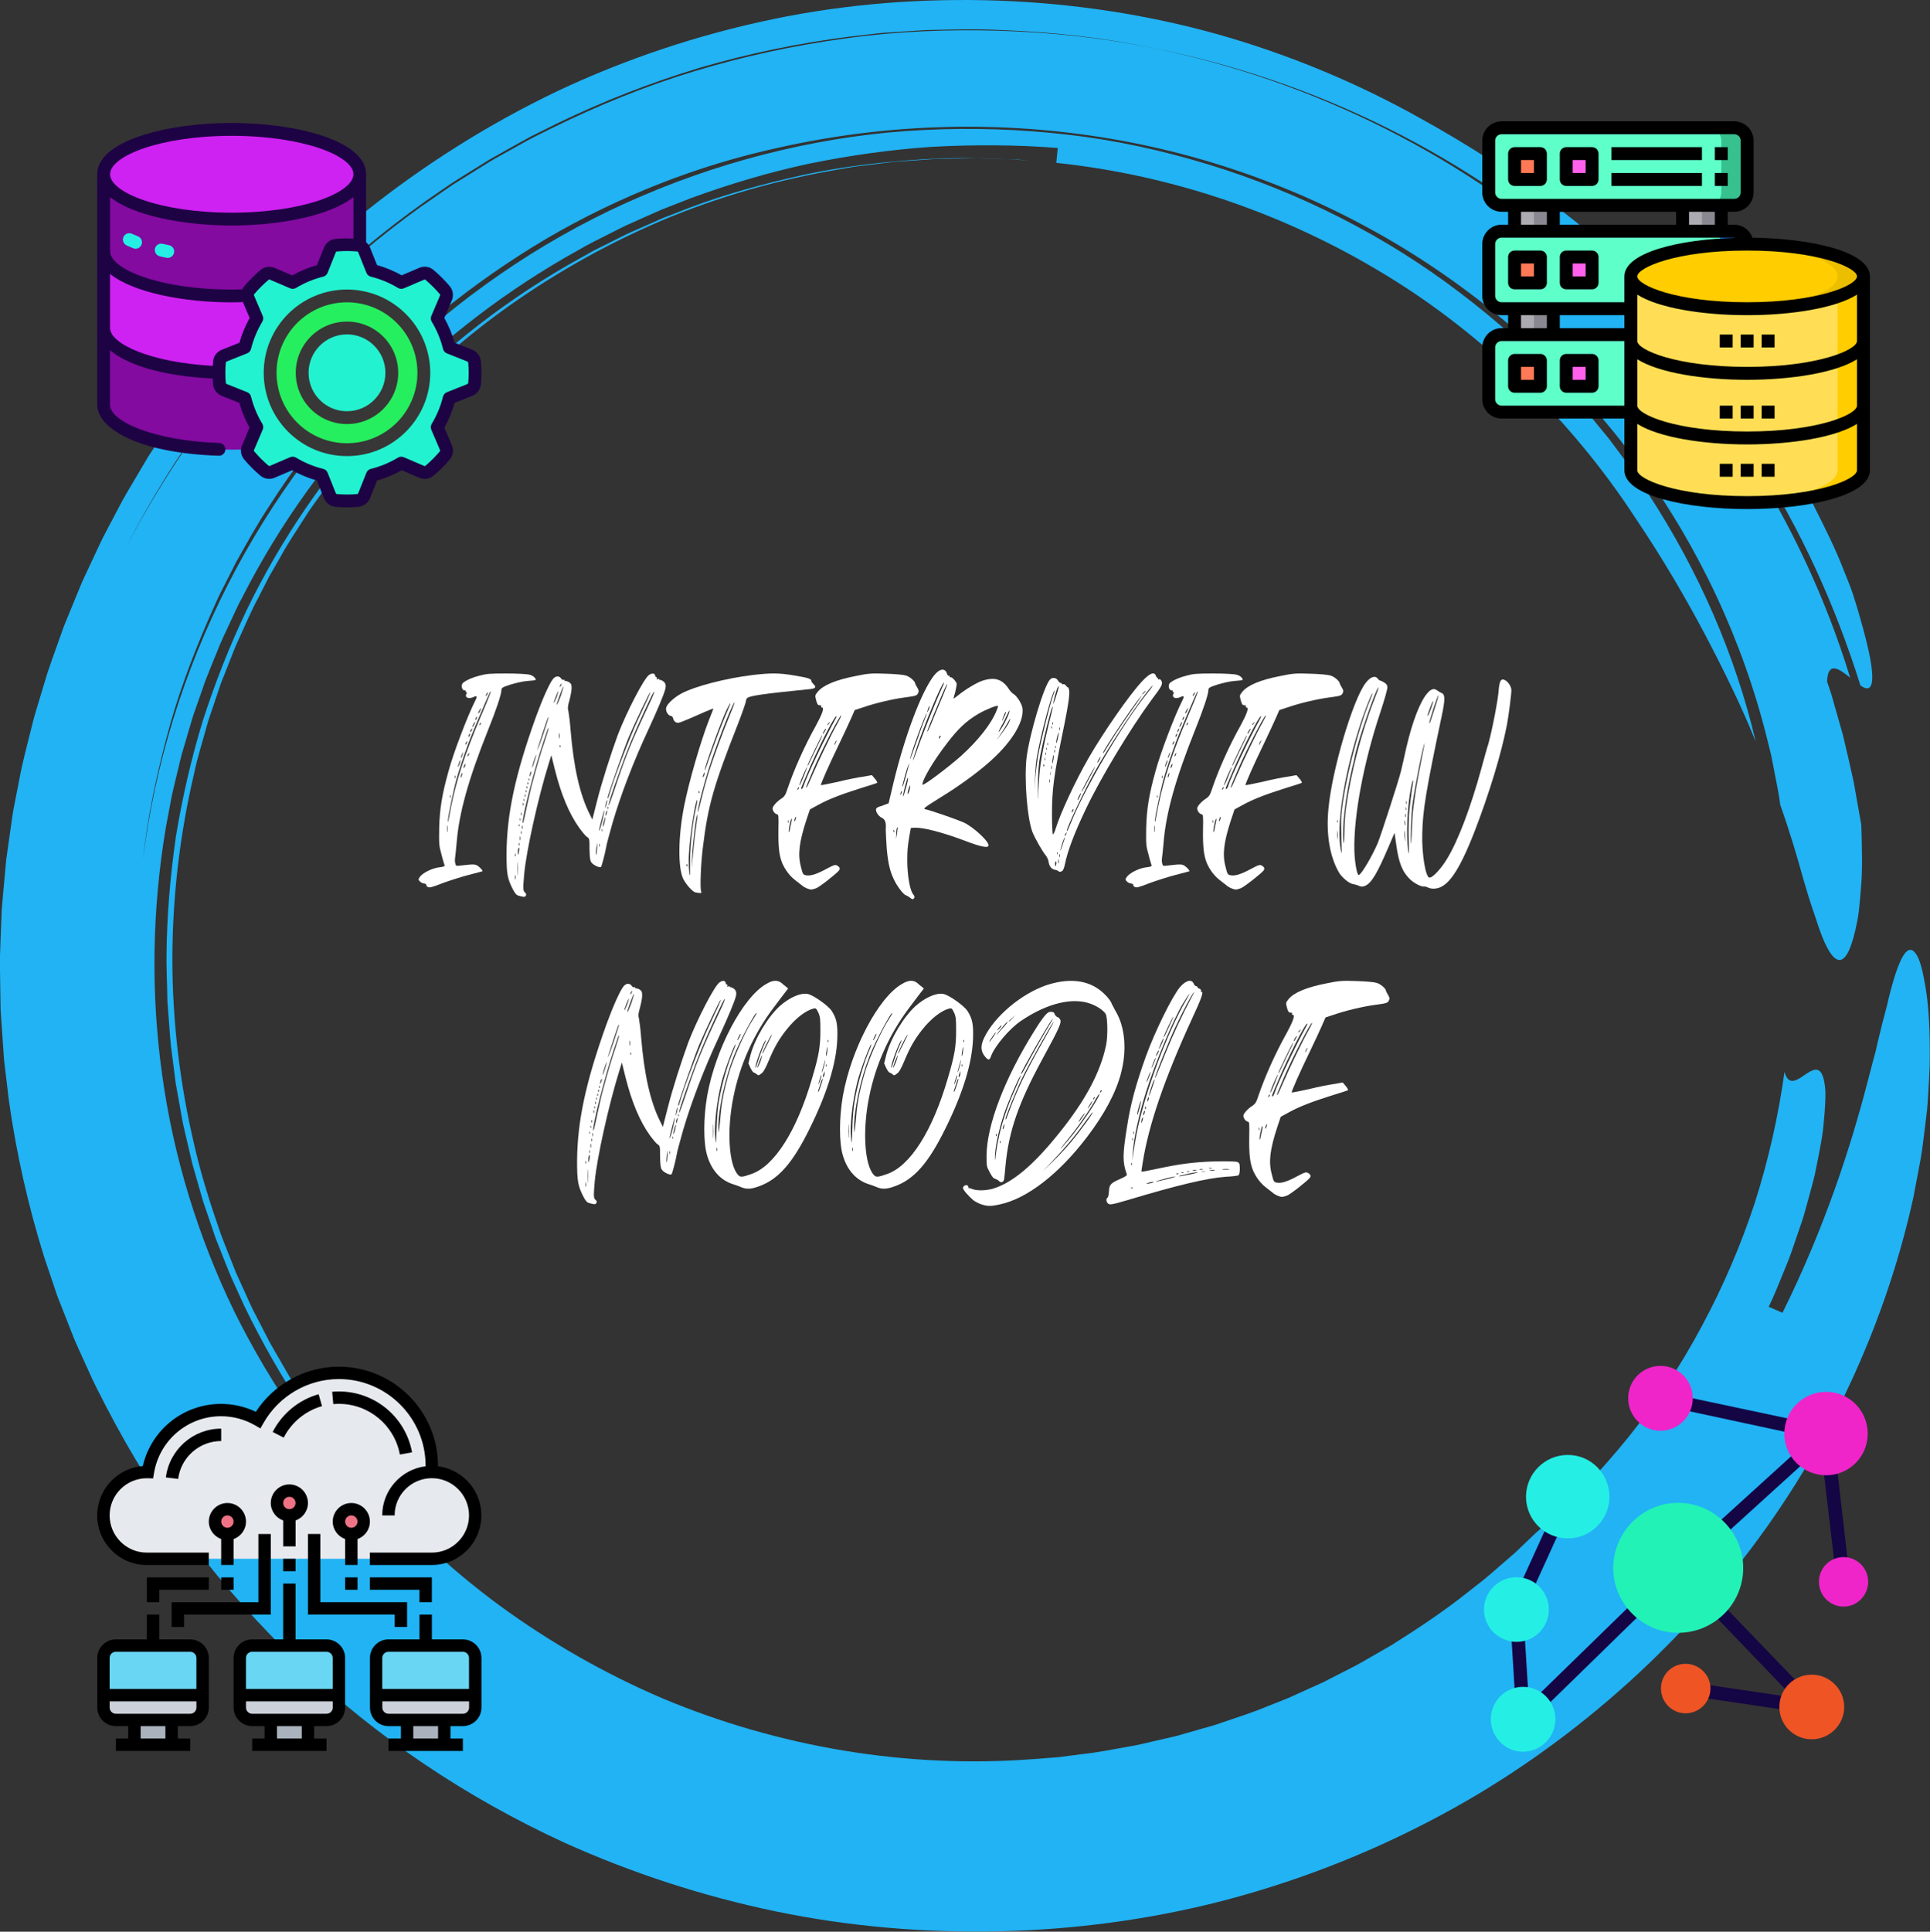 <?xml version="1.0" encoding="UTF-8"?>
<svg id="Layer_2" data-name="Layer 2" xmlns="http://www.w3.org/2000/svg" viewBox="0 0 552.6 552.96">
  <rect x="0" y="0" width="552.6" height="552.96" fill="#333333" stroke="none"/>
  <defs>
    <style>
      .cls-1 {
        fill: #21b3f4;
      }

      .cls-1, .cls-2, .cls-3, .cls-4, .cls-5, .cls-6, .cls-7, .cls-8, .cls-9, .cls-10, .cls-11, .cls-12, .cls-13, .cls-14, .cls-15, .cls-16, .cls-17, .cls-18, .cls-19, .cls-20, .cls-21, .cls-22, .cls-23, .cls-24, .cls-25, .cls-26, .cls-27, .cls-28, .cls-29, .cls-30 {
        stroke-width: 0px;
      }

      .cls-2 {
        fill: #ef5425;
      }

      .cls-2, .cls-9, .cls-10, .cls-18, .cls-27 {
        fill-rule: evenodd;
      }

      .cls-3 {
        fill: #000;
      }

      .cls-4 {
        fill: #acabb1;
      }

      .cls-5, .cls-18 {
        fill: #25efe5;
      }

      .cls-6 {
        fill: #373737;
      }

      .cls-7 {
        fill: #ff61ec;
      }

      .cls-8 {
        fill: #e6e9ed;
      }

      .cls-9 {
        fill: #ef25c9;
      }

      .cls-10 {
        fill: #140544;
      }

      .cls-11 {
        fill: #898890;
      }

      .cls-12 {
        fill: #ebbf00;
      }

      .cls-13 {
        fill: #ffcd00;
      }

      .cls-14 {
        fill: #22f2cf;
      }

      .cls-15 {
        fill: #1e0344;
      }

      .cls-16 {
        fill: #ff7956;
      }

      .cls-17 {
        fill: #69d6f4;
      }

      .cls-19 {
        fill: #5fffca;
      }

      .cls-20 {
        fill: #25ef5e;
      }

      .cls-21 {
        fill: #36c18f;
      }

      .cls-22 {
        fill: #ce22f2;
      }

      .cls-23 {
        fill: #ef7385;
      }

      .cls-24 {
        fill: #aab2bd;
      }

      .cls-25 {
        fill: #fff;
      }

      .cls-26 {
        fill: #ffde55;
      }

      .cls-27 {
        fill: #22f2b6;
      }

      .cls-28 {
        fill: #2488ff;
      }

      .cls-29 {
        fill: #830ba0;
      }

      .cls-30 {
        fill: #ccd1d9;
      }
    </style>
  </defs>
  <g id="Layer_1-2" data-name="Layer 1">
    <path class="cls-1" d="M509.72,230.33c-.36-3.15-1.1-6.23-1.66-9.34-.3-1.55-.6-3.1-.9-4.65-.38-1.53-.75-3.06-1.13-4.58-6.98-28.23-19.59-55.2-37.01-79.03-17.39-23.85-39.61-44.53-65.26-60.51-25.64-15.99-54.76-27.24-85.64-32.49-30.86-5.25-63.52-4.64-95.59,2.63-22.5,4.91-45.07,13.67-66.12,25.98-10.48,6.22-20.61,13.26-30.2,21.06-9.52,7.88-18.45,16.55-26.72,25.81-8.32,9.22-15.71,19.25-22.39,29.63-3.43,5.14-6.38,10.56-9.41,15.91-1.39,2.74-2.78,5.47-4.17,8.2-.72,1.35-1.33,2.75-1.96,4.15l-1.87,4.18c-4.86,11.17-9.07,22.54-12.06,34.09-3.04,11.52-5.46,23.08-6.69,34.59,6.79-54.41,33.23-106.75,73.93-144.6,20.24-18.96,43.73-34.59,69.27-45.41,12.75-5.44,25.95-9.77,39.42-12.92,13.46-3.16,27.19-5.17,40.98-5.82,13.78-.69,27.61-.25,41.24,1.35,13.65,1.54,27.07,4.53,40.11,8.48,26.07,7.97,50.63,20.38,71.99,36.65,10.71,8.09,20.67,17.06,29.75,26.74,2.21,2.48,4.52,4.86,6.65,7.39,2.11,2.55,4.21,5.1,6.31,7.65,1.97,2.64,3.94,5.28,5.91,7.92,1.02,1.29,1.88,2.7,2.81,4.05l2.75,4.08c14.31,21.96,24.82,45.98,30.63,70.71-3.88-9.57-8.77-19.71-14.41-30.43-5.68-10.7-12.22-21.98-20.07-33.59-9.21-14.12-20.03-27.14-32.08-38.86-12.06-11.69-25.32-22.15-39.66-30.81-28.6-17.42-60.9-28.44-94.03-31.93.11-1.08.32-3.19.42-4.26-12.02-.94-24.04-.97-35.97-.33-11.92.8-23.69,2.47-35.28,4.84-11.57,2.47-22.88,5.87-33.92,9.91l-8.21,3.21c-2.7,1.15-5.36,2.39-8.04,3.58-2.71,1.14-5.29,2.52-7.91,3.84-2.61,1.33-5.26,2.59-7.77,4.1-41,22.66-74.95,57.5-96.21,99.14-1.43,2.55-2.57,5.24-3.83,7.88-1.23,2.65-2.52,5.28-3.56,8.01-1.09,2.71-2.23,5.4-3.28,8.13l-2.9,8.28-.73,2.07-.62,2.11-1.24,4.21-1.25,4.21c-.4,1.41-.7,2.84-1.05,4.27-.66,2.85-1.42,5.69-2.01,8.56l-1.62,8.65c-3.87,23.15-4.33,47.05-1.05,70.49,3.21,23.45,10.24,46.44,20.68,67.92,5.3,10.7,11.41,21.02,18.28,30.86,6.96,9.78,14.74,19,23.16,27.63-2.18-2.65-2.3-3.47-1.82-3.46.49.01,1.7.76,2.45,1.02.33.34.64.66.94.98-.3-.31-.61-.64-.94-.98.66.25.95.16.04-1.07-.9-1.24-2.83-3.74-6.72-8.19,3.89,4.45,5.82,6.96,6.72,8.19.91,1.23.62,1.32-.04,1.07-7.96-8.64-15.27-17.81-21.89-27.41-6.51-9.68-12.27-19.8-17.32-30.23-1.2-2.64-2.4-5.27-3.6-7.9-1.16-2.65-2.15-5.37-3.24-8.04-.52-1.35-1.1-2.67-1.57-4.04l-1.39-4.1-1.4-4.09-.69-2.05-.59-2.08-2.37-8.3c-.69-2.79-1.31-5.6-1.97-8.4-.3-1.4-.7-2.79-.93-4.21l-.76-4.24-.76-4.24-.38-2.12-.27-2.14-1.09-8.53c-.3-2.85-.45-5.72-.69-8.57l-.32-4.28-.1-4.3c-.04-2.86-.21-5.73-.16-8.59.09-11.46,1.08-22.85,2.69-34.14,1.86-11.25,4.4-22.35,7.73-33.23,3.49-10.82,7.66-21.41,12.56-31.66,19.81-40.91,52.1-75.66,91.62-98.52l7.46-4.2,7.66-3.84c2.52-1.35,5.19-2.38,7.79-3.57l3.92-1.74c1.3-.59,2.66-1.04,3.99-1.57,10.6-4.32,21.64-7.54,32.82-10.15,11.17-2.68,22.63-4.23,34.15-5.11,11.52-.98,23.18-.76,34.77.06l-3.37-.29-3.39-.11-6.77-.22-1.69-.06-1.69.03-3.38.07-6.77.12-6.74.48-3.37.23-1.69.12-1.68.21-6.7.82c-1.12.14-2.24.25-3.35.42l-3.32.58c-17.74,2.95-35.13,7.88-51.66,14.87-16.5,7.05-32.17,16-46.63,26.59-14.43,10.64-27.53,23.04-39.13,36.67-1.51,1.66-2.86,3.44-4.24,5.2l-4.16,5.27-3.89,5.47c-1.29,1.83-2.64,3.61-3.81,5.52-2.39,3.78-4.92,7.47-7.06,11.4l-3.34,5.81-3.05,5.97c-2.14,3.93-3.84,8.07-5.71,12.12-.97,2.01-1.71,4.12-2.55,6.19l-2.46,6.23-2.14,6.35c-.7,2.12-1.49,4.21-2.04,6.37-1.17,4.31-2.56,8.56-3.45,12.94-4.1,17.38-6.2,35.23-6.25,53.14.02,17.91,2.14,35.78,6.25,53.17,1.96,8.72,4.71,17.25,7.64,25.69.77,2.1,1.64,4.16,2.45,6.24l1.23,3.12.62,1.56.69,1.53,2.78,6.11c.47,1.01.9,2.05,1.41,3.05l1.54,2.98,3.07,5.97c1.07,1.97,2.23,3.88,3.34,5.83l1.68,2.91.84,1.45.91,1.41,3.64,5.65c1.17,1.91,2.5,3.72,3.81,5.54l3.91,5.48,4.17,5.29c1.4,1.75,2.74,3.56,4.25,5.22,11.65,13.67,24.8,26.11,39.3,36.81,14.54,10.63,30.29,19.63,46.9,26.73,33.3,13.94,70.03,20.17,106.52,17.32l6.83-.53,6.79-.88c4.55-.47,9.03-1.42,13.53-2.2,2.26-.35,4.48-.93,6.71-1.44l6.69-1.54,6.61-1.89c2.2-.63,4.42-1.2,6.58-2,4.34-1.49,8.72-2.86,12.96-4.65,2.13-.86,4.29-1.65,6.4-2.56l6.29-2.85,3.15-1.42,3.08-1.58,6.16-3.15c2.04-1.07,4.01-2.29,6.02-3.42,1.98-1.18,4.05-2.23,5.96-3.53,5.32-3.35,13.26-8.52,20.65-14.45,1.84-1.48,3.76-2.88,5.51-4.39,1.75-1.52,3.46-3,5.1-4.42.82-.71,1.62-1.4,2.4-2.07.74-.71,1.47-1.4,2.16-2.07,1.39-1.33,2.68-2.55,3.82-3.64,19.14-16.51,35.54-36.63,47.57-59.23,6.06-11.27,11.15-23.09,15.16-35.27,3.9-12.22,6.74-24.78,8.51-37.5.93,3.37,2.7,2.84,4.59,1.65,1.9-1.18,3.93-3.02,5.36-1.99.72.52,1.28,1.75,1.6,4.17.19,1.21.21,2.71.13,4.55-.07,1.84-.23,4.04-.49,6.64-.2,2.61-.78,5.57-1.43,9-.34,1.71-.71,3.54-1.1,5.49-.47,1.93-1.03,3.96-1.62,6.13-.61,2.16-1.18,4.47-1.95,6.86-.81,2.38-1.67,4.89-2.58,7.54-.86,2.66-1.99,5.38-3.17,8.24-1.2,2.85-2.34,5.9-3.87,8.94.99.43,2.96,1.3,3.95,1.73,12.32-24.88,19.52-47.63,24.15-65.29.58-2.22,1.14-4.34,1.67-6.39.28-1.02.55-2.02.81-3,.23-.98.45-1.95.66-2.88.88-3.76,1.75-7.16,2.58-10.18,1.38-6.05,2.75-10.55,4.06-13.28,1.25-2.62,2.48-3.49,3.67-2.45.59.53,1.19,1.48,1.73,3.04.53,1.59,1.02,3.72,1.48,6.41,1.01,5.39,1.51,13.06,1.34,23.19-.11,2.53-.24,5.21-.41,8.04-.1,1.42-.15,2.88-.31,4.37-.18,1.49-.36,3.02-.54,4.58-.41,3.13-.74,6.44-1.34,9.87-.65,3.42-1.33,7-2.03,10.74-7.32,33.45-22.38,68.51-45.94,99.96-11.76,15.71-25.53,30.52-41.06,43.85-15.53,13.33-32.8,25.22-51.52,34.91-18.68,9.75-38.69,17.48-59.42,22.87-20.75,5.34-42.23,8.19-63.7,8.69-21.47.47-43.03-1.34-64.01-5.68-20.97-4.35-41.35-11.01-60.58-19.67-27.88-12.8-53.79-30.08-76.01-51.35-11.14-10.59-21.42-22.09-30.72-34.36-9.25-12.31-17.42-25.42-24.51-39.1-1.76-3.43-3.57-6.83-5.1-10.37l-2.39-5.26c-.8-1.76-1.6-3.5-2.28-5.31l-4.23-10.76-3.7-10.95c-4.62-14.71-8.02-29.79-10.17-45.03l-1.37-11.46-.8-11.51-.19-2.88-.05-2.88-.09-5.76-.08-5.76.2-5.75.22-5.75.11-2.87.25-2.87,1.04-11.46,1.62-11.4c.24-1.9.61-3.79.98-5.67l1.11-5.65c.92-5.19,2.37-10.29,3.62-15.44.59-2.58,1.41-5.11,2.17-7.66.77-2.54,1.54-5.09,2.31-7.63.83-2.53,1.76-5.03,2.64-7.54l1.34-3.77c.44-1.26.89-2.52,1.42-3.74,1.01-2.47,2.03-4.94,3.05-7.42l1.54-3.71,1.7-3.64c1.14-2.43,2.28-4.86,3.41-7.29,1.15-2.43,2.47-4.77,3.7-7.16,1.28-2.36,2.46-4.78,3.83-7.1,1.37-2.32,2.74-4.64,4.11-6.96l2.06-3.48,2.22-3.39,4.45-6.77c1.5-2.24,3.15-4.39,4.72-6.59l2.39-3.28c.79-1.1,1.59-2.19,2.45-3.23,13.31-17.09,28.56-32.79,45.48-46.53,17-13.64,35.58-25.37,55.27-34.81,19.74-9.33,40.59-16.26,61.86-20.69C242.55,1.05,264.28-.56,285.71.17c21.44.76,42.69,3.98,63.04,9.67,20.33,5.76,39.76,13.86,57.74,23.92,13.13,7.23,28.23,16.7,42.91,28.32,14.7,11.58,28.96,25.26,40.93,39.69,12,14.4,21.8,29.4,28.83,42.65,3.38,6.7,6.42,12.78,8.52,18.26,1.08,2.72,2.14,5.19,2.89,7.51.75,2.31,1.38,4.39,1.88,6.2,6.03,20.66,3.43,22.17.23,19.82-7.16-22.86-17.14-44.86-30.15-64.95-3.11-5.11-6.71-9.89-10.13-14.8-1.8-2.38-3.67-4.72-5.5-7.08l-2.77-3.52-2.92-3.4c-7.64-9.19-16.15-17.61-24.95-25.66-35.41-32.05-79.66-53.86-126.15-63.06-14.23-3.01-28.75-4.57-43.28-5.13-7.27-.4-14.55-.16-21.83,0l-10.91.71c-1.82.08-3.63.34-5.44.54l-5.43.63c-14.47,1.84-28.82,4.78-42.85,8.9-14,4.22-27.67,9.55-40.85,15.94l-4.92,2.44-2.46,1.22c-.81.42-1.6.88-2.41,1.32-3.2,1.79-6.41,3.55-9.59,5.37l-9.34,5.81c-3.09,1.97-6.06,4.13-9.09,6.19-11.96,8.49-23.26,17.94-33.77,28.22l-7.73,7.87-7.36,8.23c-1.25,1.35-2.38,2.81-3.55,4.23l-3.48,4.29c-2.38,2.82-4.5,5.83-6.69,8.79-8.69,11.9-16.49,24.49-23.19,37.68,6.66-12.85,14.36-25.16,22.92-36.85l3.25-4.36,1.62-2.18,1.72-2.11c2.31-2.8,4.57-5.63,6.92-8.4,2.43-2.7,4.86-5.39,7.29-8.09,2.46-2.67,5.08-5.19,7.62-7.79,10.36-10.2,21.51-19.61,33.35-28.12,3-2.07,6-4.14,9.01-6.21,3.1-1.93,6.19-3.86,9.29-5.79,1.53-.99,3.13-1.87,4.73-2.76l4.79-2.67c3.16-1.84,6.45-3.43,9.73-5.05,13.12-6.46,26.73-12.01,40.79-16.26,14.05-4.24,28.46-7.36,43.04-9.34,14.58-2.06,29.35-2.63,44.08-2.21,14.73.45,29.49,1.97,44,4.94,46.34,9.43,90.01,31.38,124.77,63.11,34.84,31.57,61.21,72.37,74.88,117.14-3.19-2.58-6.38-4.84-6.61,1.11,0,0,.14.42.4,1.17.24.76.67,1.84,1.04,3.22.78,2.75,1.86,6.56,3.07,10.8,1.02,4.28,2.13,9,3.11,13.52.81,4.55,1.57,8.89,2.19,12.36.21,7.1.37,13.03-.11,18.01-.18,2.48-.38,4.7-.61,6.69-.23,1.99-.64,3.74-.97,5.27-1.4,6.11-2.95,8.66-4.56,8.66-1.62,0-3.3-2.54-4.95-6.66-.41-1.03-.82-2.16-1.23-3.37-.41-1.21-.79-2.52-1.29-3.88-.94-2.73-1.88-5.75-2.8-8.94-1.79-6.53-3.93-13.76-6.71-21.61Z"/>
    <g>
      <path class="cls-25" d="M120.18,251.07c.66-1.1,3.52-2.57,5.57-2.79,1.25-.15,1.61-.29,1.54-.59-.07-.22-.51-1.54-.88-3.08-.73-2.57-.73-2.93-.66-7.77.15-5.28.81-9.46,2.64-15.98,1.32-5.06,5.5-15.98,7.62-20.16.73-1.39.59-1.69-.44-1.17-1.39.66-2.57.15-2.05-.88.22-.29.22-.51,0-.51-.15,0-.22-.07-.15-.22.07-.22-.07-.29-.37-.29-.81,0-1.1-1.69-.37-2.2,1.03-.81,2.71-1.54,4.77-2.05,1.83-.51,2.86-.59,7.63-.59,3.08,0,6.01.15,6.67.37.88.22,1.69.88,1.69,1.47,0,.07-1.03.22-2.27.29-1.25.07-3.45.59-4.91,1.03-2.27.73-2.64.95-2.64,1.54,0,1.25-1.39,5.43-3.89,11.66-5.57,13.93-8.28,23.68-8.94,32.19-.15,1.83-.37,3.74-.44,4.25s-.07,1.25.07,1.61c.15.66.22.73,1.32.59,4.4-.51,4.47-.51,5.65.51.59.51.88,1.03.81,1.1-.15.07-1.91.51-3.89,1.03-1.98.51-5.21,1.54-7.26,2.27-3.59,1.39-3.96,1.47-4.55,1.17-.22-.07-.37-.29-.37-.51s-.29-.44-.59-.44-.81-.22-1.17-.51c-.59-.59-.59-.66-.15-1.32ZM128.02,237.29c0,.81.07,1.17.15.73v-1.54c-.07-.37-.15-.07-.15.81ZM128.24,234.87q.07.73.15.15c.07-.37.44-2.27.81-4.33,1.54-7.55,3.96-15.03,8.29-25.22,2.71-6.31,3.45-8.29,2.79-7.33-.37.66-5.28,12.17-6.09,14.44-1.47,3.96-2.93,8.43-3.45,10.34-.88,3.08-2.49,10.92-2.49,11.95ZM128.98,228.27c.07-.07.07-.37,0-.51-.07-.22-.15-.15-.15.15-.07.29,0,.44.15.37ZM130.37,222.7c.07-.15.07-.37,0-.59-.07-.22-.15-.15-.15.22-.07.29,0,.44.15.37ZM131.47,218.96c.22-.44.37-1.03.37-1.25s-.22,0-.37.59c-.51,1.25-.51,1.76,0,.66ZM132.35,221.38c0-.29-.07-.22-.22.15-.15.29-.22.73-.22.95,0,.29.07.22.22-.15.15-.29.22-.73.22-.95ZM132.06,216.91c.15-.22.37-.73.44-1.17.15-.44.15-.51-.07-.22-.07.22-.29.73-.44,1.1-.07.51-.07.59.07.29ZM133.23,218.81c0-.22-.07-.22-.29.15-.29.81-.29,1.25,0,.73.22-.22.29-.59.29-.88ZM133.23,213.1c0,.15.15.07.29-.15.15-.22.29-.51.29-.66s-.15-.07-.29.15c-.15.22-.29.51-.29.66ZM134.33,215.66c0-.22-.07-.15-.22.07-.15.29-.29.59-.29.73s.15.07.29-.15c.15-.22.22-.51.22-.66ZM134.11,210.9c0,.15.07.07.29-.15.15-.22.22-.59.22-.73s-.07-.07-.22.15c-.22.22-.29.59-.29.73ZM134.62,209.5c0,.15.15.07.29-.15.15-.22.29-.59.29-.73s-.15-.07-.29.15c-.15.22-.29.59-.29.73ZM135.21,208.11c0,.15.22-.07.44-.44.22-.37.37-.81.37-.95,0-.22-.15,0-.37.37-.22.44-.44.88-.44,1.03ZM136.09,206.13c0,.15.07.07.22-.15.15-.22.29-.51.29-.66,0-.22-.15-.15-.29.07-.15.29-.22.59-.22.73ZM136.9,204.15c0,.15.22,0,.44-.37.22-.44.37-.88.37-1.03s-.15.07-.37.44c-.22.37-.44.81-.44.95ZM137.7,206.94c-.15-.07-.29.07-.37.37-.15.37-.15.44.15.15.22-.15.29-.44.22-.51ZM139.1,199.17c0,.15.15.07.29-.15.15-.22.29-.59.29-.73s-.15-.07-.29.15c-.15.22-.29.59-.29.73Z"/>
      <path class="cls-25" d="M190.49,197.26c-.51,1.83-2.05,5.5-4.84,11.58-4.25,9.09-7.92,18.7-10.26,26.69-.88,3.15-1.76,6.31-1.83,6.97-.37,2.05-1.25,5.35-1.47,5.65-.37.37-2.27-.51-2.79-1.32-.37-.51-.44-1.39-.51-3.74,0-2.93,0-3.08-.73-3.52-.37-.22-1.32-1.39-2.13-2.49-2.93-4.03-5.28-9.68-7.04-16.72l-1.03-4.18-.73,2.35c-3.01,9.6-6.45,25.07-7.04,31.67-.37,4.25-.37,4.84.29,5.35.51.37.22,1.25-.44,1.17-.22,0-.81-.15-1.32-.29-.73-.15-1.1-.59-1.76-1.83-1.61-3.15-1.83-4.47-1.83-10.26.07-11.22,2.42-22.44,8.43-39.15,1.91-5.21,3.81-9.46,4.84-10.78.73-.95,1.76-1.03,2.35-.22.22.37.51.51.73.44.15-.15.29-.07.29.15s.07.29.15.15c.15-.07.59.07,1.03.29.66.44.81.66.81,1.76,0,.73-.29,2.2-.59,3.37-.51,1.76-.59,2.27-.29,3.45.15.81.44,3.15.59,5.21.88,10.63,2.64,18.48,5.5,24.12l.73,1.47,1.32-5.21c1.39-5.57,4.03-13.71,6.01-19.14,2.57-6.6,7.41-15.98,8.87-17.01.81-.59,1.61-.59,1.76.07.07.37.29.59.44.59s.15.15.07.37c-.15.22-.07.22.22.15.29-.15.51-.07.51.07s.07.22.22.15c.15-.07.59.15,1.03.51q.81.66.44,2.13ZM147.45,244.77c0,.37.07.51.15.37.07-.22.07-.51,0-.73-.07-.22-.15,0-.15.37ZM147.6,250.56c-.07-.37-.07-.15-.15.51,0,.59.07.88.15.59.07-.29.07-.73,0-1.1ZM148.19,247.04c-.07-.88-.07-.15-.07,1.61s0,2.49.07,1.61.07-2.35,0-3.23ZM148.55,242.64c-.15.15-.29.66-.29,1.17,0,1.25.15,1.17.37-.29.07-.59.07-.95-.07-.88ZM148.7,236.04c-.07-.22-.15-.15-.15.15s.07.44.15.37.07-.29,0-.51ZM148.7,241.32c-.07-.22-.15,0-.15.37s.07.51.15.37c.07-.22.07-.51,0-.73ZM148.99,234.87c.07-.07.07-.29,0-.51-.07-.22-.15-.15-.15.15s.07.51.15.37ZM148.99,239.49c-.07-.22-.15,0-.15.51s.07.73.15.51c.07-.29.07-.73,0-1.03ZM149.29,232.67c-.07-.22-.15-.07-.15.37,0,.37.07.51.15.29.07-.15.07-.44,0-.66ZM149.29,237.95c-.07-.15-.15,0-.15.37s.07.51.15.37c.07-.22.07-.51,0-.73ZM149.58,236.41c-.07-.22-.15-.07-.15.37s.07.66.15.51c.07-.22.07-.59,0-.88ZM157.06,208.48c-.15-.15-.07-.29-1.54,4.11-2.71,8.21-5.94,21.04-5.87,22.88.07.59.22,0,1.39-5.5.51-2.27,1.1-4.91,1.39-5.87,1.54-5.72,2.42-8.65,3.52-11.88.66-1.98,1.17-3.67,1.1-3.74ZM149.73,230.25c0,.37,0,.51.15.29.07-.15.07-.51,0-.66-.15-.22-.15-.07-.15.37ZM150.09,229.3c.07-.07.15-.29,0-.51-.07-.22-.15-.15-.15.15s.07.44.15.37ZM150.24,227.69c0,.44.07.59.15.37.07-.22.07-.51,0-.66-.07-.22-.15-.07-.15.29ZM150.68,226.81c.07-.07.07-.37,0-.51-.07-.29-.15-.22-.15.15,0,.29,0,.44.15.37ZM150.97,225.71c.07-.15.07-.37,0-.59-.07-.22-.15-.15-.15.22-.07.29,0,.44.15.37ZM151.19,224.53c.15-.07.15-.29.07-.51-.15-.22-.15-.15-.22.15,0,.29.07.51.15.37ZM151.49,223.43c.07-.07.15-.29,0-.51-.07-.22-.15-.15-.15.15s.07.44.15.37ZM151.63,222.11c0,.29.07.22.22-.15.15-.29.29-.73.29-.95,0-.29-.07-.22-.29.15-.07.29-.22.73-.22.95ZM152.88,218.45c.37-1.1.66-2.2.66-2.35,0-.44-1.03,2.49-1.17,3.52-.15.51.15,0,.51-1.17ZM153.83,214.71c.07.15.81-1.83,1.69-4.47s1.54-4.77,1.54-4.84c-.15-.15-.15-.22-1.83,4.84-.73,2.27-1.39,4.33-1.39,4.47ZM159.84,197.85c-.07-.07-1.25,2.86-1.25,3.23s.22-.15.81-1.54c.29-.88.51-1.61.44-1.69ZM161.31,196.53c-.07-.07-.44.88-.88,2.05-1.03,2.79-1.1,3.15-.95,3.15.07,0,.59-1.17,1.1-2.57.44-1.39.81-2.57.73-2.64ZM160.21,210.02c-.07-.37-.15-.07-.15.66,0,.66.07.95.15.59.07-.29.07-.88,0-1.25ZM160.28,196.53c0,.15.15.15.29-.15.15-.22.22-.51.22-.66s-.07-.07-.22.15c-.15.22-.29.51-.29.66ZM160.43,213.39c-.07-.22-.15-.15-.15.15,0,.37.07.51.15.37.07-.07.15-.29,0-.51ZM170.92,241.84c-.29,1.1-.37,3.08-.22,2.86.07,0,.22-.95.29-2.05.07-1.47.07-1.69-.07-.81ZM172.53,234.72c.29-1.47.59-2.71.51-2.71-.07-.07-.37.95-.73,2.35-.37,1.32-.66,2.71-.73,3.01-.15.37-.07.44.07.29.15-.22.51-1.47.88-2.93ZM171.65,241.62c-.07-.22-.15-.07-.15.37,0,.37.07.51.15.29.07-.15.07-.44,0-.66ZM172.46,237.44c-.07-.22-.15-.15-.15.15s.07.51.15.37c.07-.07.07-.29,0-.51ZM172.6,236.48c0,.37.22-.07.44-.81.15-.81.37-1.54.29-1.69,0-.44-.73,1.91-.73,2.49ZM173.34,231.21c.15-.29.37-1.03.44-1.54.15-.66.15-.81-.07-.44-.15.29-.29,1.03-.37,1.54-.15.66-.15.81,0,.44ZM173.7,232.16c-.15.22-.29.66-.29.95,0,.73.15.51.37-.51.15-.59.15-.73-.07-.44ZM173.99,228.27c0,.66.22.15.51-.88,1.1-4.11,5.94-16.72,8.21-21.48,2.71-5.72,3.59-7.63,3.45-7.7-.15-.15-4.55,9.09-6.23,13.05-1.32,3.23-5.94,16.42-5.94,17.01ZM174.14,230.99c-.07-.22-.15-.15-.15.22,0,.29.07.44.15.37.07-.15.07-.37,0-.59ZM187.34,197.99c-.15.07-.59.81-.95,1.61-.37.73-1.25,2.64-1.98,4.18-3.01,6.53-4.84,10.92-7.11,17.38-2.35,6.45-3.37,9.75-2.93,9.31.07-.07.73-1.98,1.54-4.33,3.45-10.34,4.84-13.71,10.19-25.08.88-1.83,1.39-3.23,1.25-3.08Z"/>
      <path class="cls-25" d="M199.14,255.47c-.81-.15-2.64-2.2-3.52-3.89-1.54-3.23-1.47-12.24.29-20.97,1.32-6.75,4.77-18.62,7.11-24.56.73-1.76,1.25-3.23,1.25-3.23-.07,0-1.1.37-2.27.88-7.33,3.23-7.77,3.45-8.43,3.08-.37-.15-.73-.66-.81-1.03-.07-.44-.29-.73-.66-.81-.88-.07-1.69-1.61-1.32-2.49.37-1.1,2.35-2.86,4.25-3.89,3.96-2.13,12.76-4.4,20.6-5.35,5.13-.59,7.48-.59,11.8.15,3.96.66,4.91.95,4.91,1.61,0,.22.29.59.59.88.95.88.59,1.32-1.61,1.47-12.46,1.25-16.57,1.83-17.38,2.49-.15.15-.37.59-.37.88,0,.37-1.03,3.3-2.27,6.53-6.97,17.67-8.58,23.31-10.04,35.27-.59,4.62-.88,11.73-.51,12.68.22.51.07.59-1.61.29ZM196.8,247.41c-.07-.22-.15-.15-.22.22,0,.29.07.51.22.37.07-.07.07-.37,0-.59ZM199.36,230.99c.22-1.03.29-1.91.29-1.98-.44-.44-2.05,9.68-2.35,14.88-.22,2.57,0,6.67.22,6.67.07,0,.07-2.05.07-4.55.07-4.4.73-10.7,1.76-15.03ZM199.66,233.19c-.37.37-1.32,8.36-1.47,11.8l-.15,3.59.29-3.08c.15-1.69.44-4.62.66-6.53.29-1.91.51-4.03.66-4.69.07-.66.07-1.17,0-1.1ZM200.9,228.49c.59-2.49,1.54-5.87,2.05-7.48,1.39-4.33,4.03-11.51,6.01-16.28.95-2.27,1.54-3.96,1.32-3.67-1.03,1.39-5.35,12.61-7.4,19.21-1.47,4.62-3.15,11.22-3.08,12.17,0,.37.51-1.47,1.1-3.96ZM200.24,227.03c.07-.07.07-.37,0-.59-.07-.22-.15-.15-.15.22-.07.29,0,.44.15.37ZM201.49,222.26c.15-.29.29-.66.29-.95-.07-.29-.15-.22-.29.22-.37.81-.37,1.25,0,.73ZM201.78,220.5c0,.22.59-1.25,1.25-3.3.73-1.98,1.91-5.35,2.71-7.41.81-2.13,1.91-4.84,2.49-6.16,1.25-2.79,1.17-3.15-.15-.51-1.69,3.59-6.31,16.35-6.31,17.38Z"/>
      <path class="cls-25" d="M221.21,231.43c0-.59,1.17-1.98,2.57-2.86.88-.59,1.17-1.1,1.76-2.93,1.76-5.21,4.84-12.17,8.06-17.89,1.83-3.37,2.49-5.21,1.76-5.21-.22,0-.29-.15-.22-.37.15-.15-.07-.29-.44-.29-.51,0-.73-.29-1.03-1.47-.37-1.39-.29-1.39.44-2.35,1.54-1.91,5.21-3.45,10.92-4.55,3.52-.73,4.4-.81,8.5-.66,2.57.07,5.13.29,5.79.51,1.17.29,2.71,1.69,2.71,2.27,0,.15.29.66.59,1.17.44.73.51,1.03.29,1.54-.37.81-.66.88-3.96,1.32s-8.36,1.61-11.73,2.79l-2.49.81-1.03,2.35c-.59,1.32-2.13,4.69-3.52,7.55-2.71,5.57-5.28,11.36-5.13,11.58.07.07,2.27-.37,4.91-.95,2.64-.66,5.94-1.32,7.26-1.47l2.42-.44.88,1.03c.44.51.73,1.1.66,1.17-.07.07-1.98.73-4.25,1.39-5.87,1.83-9.68,3.3-12.61,4.91l-2.42,1.32-1.03,3.08c-2.05,6.31-2.49,9.82-1.54,13.34.51,2.05.59,2.27,1.39,2.42,1.25.29,3.08-.29,5.79-1.76,2.64-1.39,2.71-1.39,3.59-.73q.59.51.15,1.1c-.66.88-5.79,4.91-6.6,5.13-1.32.44-1.47.44-2.49.07-.59-.22-1.32-.66-1.61-.95-.37-.29-1.25-.95-1.98-1.54-1.47-1.17-2.71-2.79-3.59-4.77-.88-2.13-1.17-4.69-1.1-9.46.07-4.18.07-4.4-.44-4.55-.66-.15-1.17-.95-1.25-1.69ZM225.76,235.53c.07-.15.07-.44,0-.66-.07-.22-.15-.15-.15.22s0,.51.15.44ZM225.83,238.02q.07.44.22-.07c.07-.37.29-1.32.44-2.13.22-.81.29-1.47.15-1.47-.22,0-.81,2.79-.81,3.67ZM227.44,234.95c.07.51.51-.51.51-1.1,0-.15-.07-.07-.22.15-.15.29-.29.73-.29.95ZM228.54,225.93c.22-.22.29-.51.22-.59s-.22.07-.37.37c-.15.44-.07.51.15.22ZM230.23,221.97c.51-1.32.95-2.42.88-2.42-.15,0-1.69,3.45-2.05,4.62-.51,1.61.22.22,1.17-2.2ZM231.03,221.67c-1.76,4.11-1.83,4.18-1.47,4.18.15,0,.44-.51.59-1.03.73-2.42,6.23-14,9.02-18.92.29-.51.44-.88.29-.88-.59,0-5.5,9.68-8.43,16.64ZM233.01,219.99c-1.83,4.33-2.35,5.5-2.13,5.5.15,0,.88-1.61,1.69-3.52,1.76-4.11,5.72-12.32,7.33-15.1.59-1.03,1.03-1.98.95-2.05-.29-.29-5.35,9.46-7.85,15.18ZM231.25,219.11c0,.37.15.07,1.61-3.08.81-1.61,1.69-3.59,2.13-4.4.37-.73.51-1.25.37-1.1-.29.37-4.11,8.21-4.11,8.58ZM235.65,210.09c.07,0,.37-.37.59-.88.29-.44.37-.66.15-.59-.29.22-.95,1.47-.73,1.47ZM236.9,207.45c0,.22.22.07.59-.44q.37-.51-.07-.15c-.29.22-.51.51-.51.59ZM239.54,212c-.07,0-.29.22-.44.59s-.22.66-.15.66.22-.29.37-.66c.22-.37.29-.59.22-.59Z"/>
      <path class="cls-25" d="M264.91,231.65c1.54.29,8.87,2.86,10.92,3.74,2.93,1.32,7.62,5.72,7.19,6.75-.29.66-2.57.15-6.75-1.47-6.67-2.49-11.8-3.81-14.44-3.74l-1.03.07-.37,1.98c-.59,3.59-.66,4.33-.66,7.7.07,4.03.73,8.14,1.69,9.31.37.51.51.81.29,1.1-.37.44-.51.44-1.32-.22-.44-.29-.88-.59-1.03-.59-.44,0-2.05-1.91-3.01-3.67-1.47-2.71-2.05-4.99-2.49-9.6-.15-2.27-.29-4.77-.29-5.57.15-2.05-.15-2.86-1.17-3.37-.95-.44-1.76-1.76-1.61-2.49.07-.22.44-.51.88-.66.37-.07,1.17-.37,1.69-.59l1.03-.37,1.39-5.87c3.23-13.42,8.06-26.25,11.66-30.79,1.61-1.98,3.15-2.13,3.67-.44.15.44.37.66.44.59.15-.15.29-.07.29.15,0,.15.15.29.37.29.44-.07,1.61,1.32,1.69,1.91,0,.29-.22,1.32-.44,2.35-.29.95-.51,1.76-.44,1.83,0,0,.66-.44,1.39-1.03,1.98-1.61,5.13-3.52,6.89-4.11,3.45-1.1,5.65-.44,7.48,2.35.37.59.95,1.25,1.39,1.47,1.1.73,2.49,3.01,2.57,4.25.37,4.03-3.45,10.04-10.04,15.69-3.37,2.93-8.43,6.6-13.34,9.6-4.69,2.93-5.21,3.3-4.47,3.45ZM255.96,237.66c-.07-.22-.15-.15-.15.22.07.29.15.44.22.37.07-.07.07-.37-.07-.59ZM257.06,236.85c0-.07-.15,0-.22.15-.15.15-.22.95-.22,1.76l-.07,1.47.29-1.61c.07-.88.22-1.69.22-1.76ZM258.24,226.51c0-.15-.15-.07-.29.22-.07.22-.15.59-.15.73s.15.07.22-.15c.15-.29.22-.59.22-.81ZM260,219.25c-.44,1.1-1.69,5.5-1.61,5.87,0,.37.22-.15,1.03-3.08,1.03-3.67,1.1-4.18.59-2.79ZM260,222.77c-.07-.51-.44.59-1.17,3.59-.59,2.57-.15,1.91.59-.88.37-1.25.59-2.42.59-2.71ZM260.58,224.9c-.15-.15-.73,1.76-.73,2.2.07.44.29,0,.59-.95.15-.66.22-1.17.15-1.25ZM262.34,212.58c.95-2.79,2.05-5.79,2.42-6.67.37-.95.66-1.69.59-1.69-.37,0-4.91,12.39-4.77,13.12,0,.07.81-2.05,1.76-4.77ZM263.29,212.73c1.83-4.99,5.43-13.78,6.53-16.06.37-.66.51-1.25.44-1.25-.59,0-5.79,12.46-7.77,18.62-1.76,5.35-1.32,4.69.81-1.32ZM271.07,212.88c-3.81,4.91-7.04,10.41-6.97,11.73.07.59,7.33-4.91,11.07-8.21,4.99-4.55,8.65-9.16,10.19-13.05.29-.66.44-1.17.37-1.25-.29-.29-3.52,1.03-5.65,2.27-3.45,2.05-5.79,4.25-9.02,8.51ZM265.49,203.86c.07,0,.29-.37.51-.88.15-.51.22-.88.15-.88s-.29.37-.44.88c-.15.51-.29.88-.22.88ZM269.01,200.56c-2.93,6.97-3.74,9.09-3.45,8.87.15-.07,1.03-2.05,1.91-4.33.95-2.27,2.2-5.28,2.79-6.67s1.03-2.57.95-2.64-1.1,2.05-2.2,4.77ZM268.87,211.48s.22-.22.37-.44c.15-.29.15-.44,0-.44s-.29.22-.37.44c-.07.22-.07.44,0,.44ZM288.37,207.16c-.44.81-1.47,2.42-2.27,3.59-1.1,1.54-.95,1.39.51-.51,1.1-1.47,2.2-3.08,2.35-3.59.59-1.39.29-1.17-.59.51ZM286.61,208.04c-.81,1.54-.95,1.83-.37,1.17.37-.51,1.17-1.76,1.69-2.86.59-1.1,1.03-2.27,1.1-2.71.07-.44-.22-.07-.59.81-.37.81-1.17,2.49-1.83,3.59ZM287.56,205.1c.37-.66.51-1.25.44-1.32s-.37.44-.66,1.25c-.66,1.69-.51,1.76.22.07Z"/>
      <path class="cls-25" d="M295.63,238.24c-1.54-4.03-2.42-15.25-1.69-21.48.88-6.75,4.91-20.24,6.67-22.22.66-.73,1.83-.59,2.27.22.22.37.59.73.73.73.22,0,.44.07.44.22s.15.22.37.15c.22-.07.59.07.81.44.22.29.44.51.51.44.07-.15.22.22.37.73.22,1.25-.22,4.25-1.39,10.04-3.08,14.88-3.52,18.33-3.52,25.95,0,2.79.15,5.21.22,5.35.15.15.59-.66.88-1.76,1.47-4.62,5.65-13.56,9.31-19.94,4.4-7.63,11.66-18.04,15.18-21.85,2.35-2.57,3.74-3.15,4.18-1.76.15.29.29.59.51.59.15,0,.15.07.07.22s0,.22.22.15c.29-.15.59.07.81.51.37.88.07,1.47-2.86,5.35-6.01,8.14-14.59,22.36-18.77,31.16-3.37,7.04-5.28,12.1-6.08,16.06-.22,1.03-.51,1.69-.81,1.83q-.66.37-1.03,0c-.15-.15-.59-.37-.95-.37-1.03-.22-1.61-.95-1.83-2.2-.07-.66-.51-1.54-.81-1.91-.81-.88-3.08-4.84-3.81-6.67ZM296.21,225.78l.22-3.23c.15-1.76.51-4.4.73-5.87.88-4.77,3.3-14.52,4.33-17.52.29-.81.51-1.47.44-1.47-.59,0-3.96,12.68-4.99,18.62-.29,1.32-.51,4.03-.59,6.01l-.15,3.45ZM301.27,202.46c-.44.66-2.71,9.97-3.45,13.86-.44,2.35-.59,4.4-.66,8.8,0,3.15,0,4.47.07,3.08,0-1.47.22-4.33.37-6.31.29-3.81,1.1-8.06,2.64-14.52,1.32-5.13,1.32-5.43,1.03-4.91ZM298.93,218.89c-.07-.22-.15-.15-.22.15,0,.29.07.51.15.37.15-.07.15-.29.07-.51ZM299.15,216.91c-.07-.15-.07,0-.07.37s0,.51.07.37c.15-.22.15-.51,0-.73ZM299.44,215.52c-.07-.22-.15-.15-.15.22,0,.29.07.44.15.37.07-.15.07-.37,0-.59ZM299.73,214.12c-.07-.22-.15-.15-.15.22,0,.29.07.44.15.37.07-.15.07-.37,0-.59ZM300.03,212.73c-.07-.22-.15-.15-.15.22,0,.29,0,.44.15.37.07-.15.07-.37,0-.59ZM300.61,223.21c-.07-.29-.15-.15-.15.37,0,.44,0,.66.07.44.15-.15.15-.51.07-.81ZM300.83,220.94c0-.22-.07-.07-.07.37-.07.44,0,.73.07.51.07-.22.07-.59,0-.88ZM301.13,207.96c-.07-.22-.15-.15-.15.22,0,.29.07.44.15.37.07-.15.07-.37,0-.59ZM301.13,219.33c-.07-.29-.15-.15-.15.29,0,.51.07.73.15.51.07-.22.07-.59,0-.81ZM301.42,207.38c.07-.07.07-.29,0-.51-.07-.22-.15-.15-.15.15s0,.51.15.37ZM301.71,216.4q0-.59-.22.15c-.07.51-.22,1.17-.22,1.54,0,.66.07.66.22-.15.15-.44.22-1.1.22-1.54ZM301.57,201.44c0,.37,1.17-3.08,1.47-4.4.15-.73.07-.81-.15-.37-.37.59-1.39,4.25-1.32,4.77ZM302.01,214.71c-.07-.22-.15-.07-.15.29,0,.44.07.59.15.37.07-.15.07-.51,0-.66ZM302.23,213.61c-.07-.22-.15-.22-.15.15,0,.29.07.44.15.37s.15-.37,0-.51ZM302.08,247.34c0,.37.07.66.07.66.07,0,.22-.29.29-.66.07-.44,0-.73-.15-.73s-.22.29-.22.73ZM302.74,210.68c-.22.81-.37,1.69-.37,1.98s.22-.15.44-.95c.15-.88.37-1.76.37-1.98s-.22.22-.44.95ZM302.81,244.55c.07-.07.07-.29,0-.51s-.15-.15-.15.15.07.51.15.37ZM302.96,246.6c0,.51.07.73.15.51.07-.29.07-.73,0-1.03-.07-.22-.15,0-.15.51ZM303.25,208.62c0,.37.07.51.15.37.07-.22.07-.51,0-.73-.07-.22-.15,0-.15.37ZM303.25,244.92c0,.37.07.59.15.37.07-.22.07-.51,0-.73-.07-.15-.15,0-.15.37ZM304.13,242.13c.44-1.17.73-2.2.73-2.35-.07-.44-1.03,2.42-1.25,3.52-.07.51.15,0,.51-1.17ZM304.86,239.2c0,.15.15.07.29-.15.15-.22.22-.51.22-.66s-.07-.15-.22.15c-.15.22-.29.51-.29.66ZM305.45,237.8c0,.44.22,0,1.25-2.49,3.96-9.82,14.66-27.93,21.48-36.51,1.39-1.69,2.27-2.93,1.61-2.35-2.93,3.01-12.24,17.01-16.64,25-3.23,5.94-7.7,15.47-7.7,16.35ZM306.84,232.53c0,.15.07.07.22-.15.22-.22.29-.59.29-.73s-.07-.07-.29.15c-.15.22-.22.59-.22.73ZM308.53,228.93c0,.29.15.07.66-.95.22-.51.37-.95.29-.95-.15,0-.95,1.54-.95,1.91ZM309.63,226.66c0,.29,1.1-1.69,3.01-5.35.66-1.25.95-1.98.73-1.69-.51.73-3.74,6.75-3.74,7.04ZM314.18,218.37c.07,0,.37-.37.59-.81.29-.51.37-.88.29-.88s-.29.37-.59.88c-.22.44-.37.81-.29.81ZM315.79,215.52c0,.37.37-.22,2.2-3.23,1.47-2.42,4.69-7.11,8.36-12.32l.66-1.03-.73.88c-1.69,1.91-10.48,15.03-10.48,15.69ZM327.01,198.8c.07,0,.37-.22.66-.51.22-.29.44-.59.37-.59s-.37.29-.66.59c-.29.29-.44.51-.37.51Z"/>
      <path class="cls-25" d="M322.61,251.07c.66-1.1,3.52-2.57,5.57-2.79,1.25-.15,1.61-.29,1.54-.59-.07-.22-.51-1.54-.88-3.08-.73-2.57-.73-2.93-.66-7.77.15-5.28.81-9.46,2.64-15.98,1.32-5.06,5.5-15.98,7.62-20.16.73-1.39.59-1.69-.44-1.17-1.39.66-2.57.15-2.05-.88.22-.29.22-.51,0-.51-.15,0-.22-.07-.15-.22.07-.22-.07-.29-.37-.29-.81,0-1.1-1.69-.37-2.2,1.03-.81,2.71-1.54,4.77-2.05,1.83-.51,2.86-.59,7.62-.59,3.08,0,6.01.15,6.67.37.88.22,1.69.88,1.69,1.47,0,.07-1.03.22-2.27.29-1.25.07-3.45.59-4.91,1.03-2.27.73-2.64.95-2.64,1.54,0,1.25-1.39,5.43-3.89,11.66-5.57,13.93-8.29,23.68-8.95,32.19-.15,1.83-.37,3.74-.44,4.25s-.07,1.25.07,1.61c.15.66.22.73,1.32.59,4.4-.51,4.47-.51,5.65.51.59.51.88,1.03.81,1.1-.15.07-1.91.51-3.89,1.03-1.98.51-5.21,1.54-7.26,2.27-3.59,1.39-3.96,1.47-4.55,1.17-.22-.07-.37-.29-.37-.51s-.29-.44-.59-.44-.81-.22-1.17-.51c-.59-.59-.59-.66-.15-1.32ZM330.45,237.29c0,.81.07,1.17.15.73v-1.54c-.07-.37-.15-.07-.15.81ZM330.67,234.87q.07.73.15.15c.07-.37.44-2.27.81-4.33,1.54-7.55,3.96-15.03,8.29-25.22,2.71-6.31,3.45-8.29,2.79-7.33-.37.66-5.28,12.17-6.08,14.44-1.47,3.96-2.93,8.43-3.45,10.34-.88,3.08-2.49,10.92-2.49,11.95ZM331.4,228.27c.07-.07.07-.37,0-.51-.07-.22-.15-.15-.15.15-.07.29,0,.44.15.37ZM332.8,222.7c.07-.15.07-.37,0-.59-.07-.22-.15-.15-.15.22-.07.29,0,.44.15.37ZM333.9,218.96c.22-.44.37-1.03.37-1.25s-.22,0-.37.59c-.51,1.25-.51,1.76,0,.66ZM334.78,221.38c0-.29-.07-.22-.22.15-.15.29-.22.73-.22.95,0,.29.07.22.22-.15.15-.29.22-.73.22-.95ZM334.48,216.91c.15-.22.37-.73.44-1.17.15-.44.15-.51-.07-.22-.07.22-.29.73-.44,1.1-.07.51-.07.59.07.29ZM335.66,218.81c0-.22-.07-.22-.29.15-.29.81-.29,1.25,0,.73.22-.22.29-.59.29-.88ZM335.66,213.1c0,.15.15.07.29-.15.15-.22.29-.51.29-.66s-.15-.07-.29.15c-.15.22-.29.51-.29.66ZM336.76,215.66c0-.22-.07-.15-.22.07-.15.29-.29.59-.29.73s.15.07.29-.15c.15-.22.22-.51.22-.66ZM336.54,210.9c0,.15.07.07.29-.15.15-.22.22-.59.22-.73s-.07-.07-.22.15c-.22.22-.29.59-.29.73ZM337.05,209.5c0,.15.15.07.29-.15.15-.22.29-.59.29-.73s-.15-.07-.29.15c-.15.22-.29.59-.29.73ZM337.64,208.11c0,.15.22-.07.44-.44.22-.37.37-.81.37-.95,0-.22-.15,0-.37.37-.22.44-.44.88-.44,1.03ZM338.52,206.13c0,.15.07.07.22-.15.15-.22.29-.51.29-.66,0-.22-.15-.15-.29.07-.15.29-.22.59-.22.73ZM339.32,204.15c0,.15.22,0,.44-.37.22-.44.37-.88.37-1.03s-.15.07-.37.44-.44.81-.44.95ZM340.13,206.94c-.15-.07-.29.07-.37.37-.15.37-.15.44.15.15.22-.15.29-.44.22-.51ZM341.52,199.17c0,.15.15.07.29-.15s.29-.59.29-.73-.15-.07-.29.15c-.15.22-.29.59-.29.73Z"/>
      <path class="cls-25" d="M342.77,231.43c0-.59,1.17-1.98,2.57-2.86.88-.59,1.17-1.1,1.76-2.93,1.76-5.21,4.84-12.17,8.07-17.89,1.83-3.37,2.49-5.21,1.76-5.21-.22,0-.29-.15-.22-.37.15-.15-.07-.29-.44-.29-.51,0-.73-.29-1.03-1.47-.37-1.39-.29-1.39.44-2.35,1.54-1.91,5.21-3.45,10.92-4.55,3.52-.73,4.4-.81,8.5-.66,2.57.07,5.13.29,5.79.51,1.17.29,2.71,1.69,2.71,2.27,0,.15.29.66.59,1.17.44.73.51,1.03.29,1.54-.37.81-.66.88-3.96,1.32-3.3.44-8.36,1.61-11.73,2.79l-2.49.81-1.03,2.35c-.59,1.32-2.13,4.69-3.52,7.55-2.71,5.57-5.28,11.36-5.13,11.58.07.07,2.27-.37,4.91-.95,2.64-.66,5.94-1.32,7.26-1.47l2.42-.44.88,1.03c.44.51.73,1.1.66,1.17-.07.07-1.98.73-4.25,1.39-5.87,1.83-9.68,3.3-12.61,4.91l-2.42,1.32-1.03,3.08c-2.05,6.31-2.49,9.82-1.54,13.34.51,2.05.59,2.27,1.39,2.42,1.25.29,3.08-.29,5.79-1.76,2.64-1.39,2.71-1.39,3.59-.73q.59.51.15,1.1c-.66.88-5.79,4.91-6.6,5.13-1.32.44-1.47.44-2.49.07-.59-.22-1.32-.66-1.61-.95-.37-.29-1.25-.95-1.98-1.54-1.47-1.17-2.71-2.79-3.59-4.77-.88-2.13-1.17-4.69-1.1-9.46.07-4.18.07-4.4-.44-4.55-.66-.15-1.17-.95-1.25-1.69ZM347.31,235.53c.07-.15.07-.44,0-.66-.07-.22-.15-.15-.15.22s0,.51.15.44ZM347.39,238.02q.07.44.22-.07c.07-.37.29-1.32.44-2.13.22-.81.29-1.47.15-1.47-.22,0-.81,2.79-.81,3.67ZM349,234.95c.07.51.51-.51.51-1.1,0-.15-.07-.07-.22.15-.15.29-.29.73-.29.95ZM350.1,225.93c.22-.22.29-.51.22-.59-.07-.07-.22.07-.37.37-.15.44-.07.51.15.22ZM351.79,221.97c.51-1.32.95-2.42.88-2.42-.15,0-1.69,3.45-2.05,4.62-.51,1.61.22.22,1.17-2.2ZM352.59,221.67c-1.76,4.11-1.83,4.18-1.47,4.18.15,0,.44-.51.59-1.03.73-2.42,6.23-14,9.02-18.92.29-.51.44-.88.29-.88-.59,0-5.5,9.68-8.43,16.64ZM354.57,219.99c-1.83,4.33-2.35,5.5-2.13,5.5.15,0,.88-1.61,1.69-3.52,1.76-4.11,5.72-12.32,7.33-15.1.59-1.03,1.03-1.98.95-2.05-.29-.29-5.35,9.46-7.84,15.18ZM352.81,219.11c0,.37.15.07,1.61-3.08.81-1.61,1.69-3.59,2.13-4.4.37-.73.51-1.25.37-1.1-.29.37-4.11,8.21-4.11,8.58ZM357.21,210.09c.07,0,.37-.37.59-.88.29-.44.37-.66.15-.59-.29.22-.95,1.47-.73,1.47ZM358.46,207.45c0,.22.22.07.59-.44q.37-.51-.07-.15c-.29.22-.51.51-.51.59ZM361.1,212c-.07,0-.29.22-.44.59-.15.37-.22.66-.15.66s.22-.29.37-.66c.22-.37.29-.59.22-.59Z"/>
      <path class="cls-25" d="M380.38,231.35c1.03-11.14,7.11-31.45,10.7-35.93,1.39-1.76,2.71-2.13,3.45-1.1.22.29.51.51.66.51s.66.22,1.1.51c.66.37.95.81.95,1.32.07.51-.88,3.81-2.05,7.33-4.77,14.3-7.62,29.62-7.41,39.3.07,3.3.73,7.19,1.25,7.19.73-.07,3.81-5.35,5.43-9.09,1.03-2.57,5.94-17.74,6.6-20.38.37-1.47,1.1-4.69,1.61-7.04,1.76-7.55,3.96-13.2,6.01-15.54,1.1-1.25,1.91-1.47,2.79-.81.29.22.88.59,1.25.73,1.1.44,1.1,1.83,0,6.96-4.47,21.19-5.35,26.69-5.5,33.36-.15,5.79.95,12.46,2.05,12.54.88.15,3.45-2.64,5.13-5.5,3.15-5.21,6.67-14.52,9.75-25.73.81-3.01,1.69-6.16,1.98-6.97,1.17-4.25,2.86-12.98,3.01-15.84.07-.88.29-1.91.51-2.27q.44-.66,1.25-.22c1.03.59,1.76,1.76,1.83,2.79.07.88-.73,7.11-1.25,9.97-1.61,8.29-5.06,19.65-9.31,30.65-4.47,11.44-7.7,16.06-11.36,16.28-.66.07-1.47-.07-1.91-.29-.37-.22-.95-.37-1.25-.29-.88,0-2.71-.95-3.89-2.05-2.27-2.2-3.3-4.77-4.03-10.26l-.44-3.08-1.76,4.11c-3.23,7.55-4.84,10.26-6.67,11.07-.73.29-1.1.29-1.76,0-.44-.22-1.25-.44-1.69-.51-1.1-.15-3.15-1.83-4.03-3.3-2.64-4.55-3.74-11-3.01-18.4ZM382.95,235.46c.07-.15.07-.37,0-.59-.15-.22-.15-.15-.15.22,0,.29.07.44.15.37ZM382.87,238.98c.07,1.25.15,1.69.15,1.1.07-.59,0-1.54-.15-2.2-.07-.59-.07-.07,0,1.1ZM383.83,243.01c.37,1.98.37,1.76.22-2.64-.07-2.64-.07-5.79,0-6.97.73-8.65,4.69-24.49,8.29-33.14.44-1.03.66-1.76.59-1.76-.29,0-2.64,6.09-4.03,10.7-4.25,13.71-6.23,26.91-5.06,33.8ZM387.93,216.4c-.07.37-.37,1.91-.81,3.52-1.91,8.28-2.86,16.42-2.49,20.82.15,1.25.22.59.29-2.2,0-2.2.22-5.35.44-7.04,1.32-9.9,4.4-21.92,8.29-31.67.73-1.83,1.17-3.15,1.03-3.08-.81.59-5.87,15.25-6.75,19.65ZM402.15,239.34c.15,1.32.22,1.91.22,1.25,0-.73-.07-1.83-.15-2.49-.15-.66-.15-.07-.07,1.25ZM402.15,235.53c.07.73.15,1.03.22.66,0-.37,0-.95-.15-1.32-.07-.29-.07,0-.07.66ZM402.3,233.41c0,.44.07.66.15.44.07-.15.07-.59-.07-.81-.07-.29-.15-.15-.07.37ZM402.45,231.5c0,.37.07.51.15.37.07-.22,0-.59-.07-.73-.07-.22-.15-.07-.07.37ZM402.6,229.74c0,.37.07.51.15.37.07-.22.07-.59-.07-.73-.07-.22-.15-.07-.07.37ZM403.18,243.38c.29,1.76.29,1.32.15-2.93-.07-3.15,0-6.45.22-8.58.22-1.98.51-4.62.73-6.01.59-3.08.29-3.45-.29-.37-1.1,5.65-1.39,13.78-.81,17.89ZM404.43,230.18c-.37,2.79-.59,9.38-.44,11.07.07.73.15-.51.22-2.64.07-2.13.22-5.13.37-6.53.44-3.96,1.1-7.99,2.27-13.86.59-2.86,1.03-5.28,1.03-5.35-.29-.22-2.79,12.32-3.45,17.3ZM408.75,204.81c.07.37.29-.15,1.03-2.13.37-1.1.66-1.98.51-1.98s-1.54,3.74-1.54,4.11ZM409.27,206.94c.07.44.07.29,1.61-4.47.66-1.98,1.1-3.59.95-3.45-.29.22-2.64,7.41-2.57,7.92Z"/>
      <path class="cls-25" d="M210.69,285.24c-.51,1.83-2.05,5.5-4.84,11.58-4.25,9.09-7.92,18.7-10.26,26.69-.88,3.15-1.76,6.31-1.83,6.97-.37,2.05-1.25,5.35-1.47,5.65-.37.37-2.27-.51-2.79-1.32-.37-.51-.44-1.39-.51-3.74,0-2.93,0-3.08-.73-3.52-.37-.22-1.32-1.39-2.13-2.49-2.93-4.03-5.28-9.68-7.04-16.72l-1.03-4.18-.73,2.35c-3.01,9.61-6.45,25.08-7.04,31.67-.37,4.25-.37,4.84.29,5.35.51.37.22,1.25-.44,1.17-.22,0-.81-.15-1.32-.29-.73-.15-1.1-.59-1.76-1.83-1.61-3.15-1.83-4.47-1.83-10.26.07-11.22,2.42-22.44,8.43-39.15,1.91-5.21,3.81-9.46,4.84-10.78.73-.95,1.76-1.03,2.35-.22.22.37.51.51.73.44.15-.15.29-.07.29.15s.07.29.15.15c.15-.07.59.07,1.03.29.66.44.81.66.81,1.76,0,.73-.29,2.2-.59,3.37-.51,1.76-.59,2.27-.29,3.45.15.81.44,3.15.59,5.21.88,10.63,2.64,18.48,5.5,24.12l.73,1.47,1.32-5.21c1.39-5.57,4.03-13.71,6.01-19.14,2.57-6.6,7.41-15.98,8.87-17.01.81-.59,1.61-.59,1.76.07.07.37.29.59.44.59s.15.15.07.37c-.15.22-.07.22.22.15.29-.15.51-.07.51.07s.07.22.22.15.59.15,1.03.51q.81.66.44,2.13ZM167.65,332.75c0,.37.07.51.15.37.07-.22.07-.51,0-.73s-.15,0-.15.37ZM167.8,338.54c-.07-.37-.07-.15-.15.51,0,.59.07.88.15.59.07-.29.07-.73,0-1.1ZM168.38,335.02c-.07-.88-.07-.15-.07,1.61s0,2.49.07,1.61.07-2.35,0-3.23ZM168.75,330.63c-.15.15-.29.66-.29,1.17,0,1.25.15,1.17.37-.29.07-.59.07-.95-.07-.88ZM168.9,324.03c-.07-.22-.15-.15-.15.15s.07.44.15.37c.07-.07.07-.29,0-.51ZM168.9,329.31c-.07-.22-.15,0-.15.37s.07.51.15.37c.07-.22.07-.51,0-.73ZM169.19,322.85c.07-.07.07-.29,0-.51s-.15-.15-.15.15.07.51.15.37ZM169.19,327.47c-.07-.22-.15,0-.15.51s.07.73.15.51c.07-.29.07-.73,0-1.03ZM169.48,320.65c-.07-.22-.15-.07-.15.37,0,.37.07.51.15.29.07-.15.07-.44,0-.66ZM169.48,325.93c-.07-.15-.15,0-.15.37s.07.51.15.37c.07-.22.07-.51,0-.73ZM169.78,324.39c-.07-.22-.15-.07-.15.37s.07.66.15.51c.07-.22.07-.59,0-.88ZM177.26,296.46c-.15-.15-.07-.29-1.54,4.11-2.71,8.21-5.94,21.04-5.87,22.88.07.59.22,0,1.39-5.5.51-2.27,1.1-4.91,1.39-5.87,1.54-5.72,2.42-8.65,3.52-11.88.66-1.98,1.17-3.67,1.1-3.74ZM169.92,318.23c0,.37,0,.51.15.29.07-.15.07-.51,0-.66-.15-.22-.15-.07-.15.37ZM170.29,317.28c.07-.07.15-.29,0-.51-.07-.22-.15-.15-.15.15s.07.44.15.37ZM170.44,315.67c0,.44.07.59.15.37.07-.22.07-.51,0-.66-.07-.22-.15-.07-.15.29ZM170.88,314.79c.07-.07.07-.37,0-.51-.07-.29-.15-.22-.15.15,0,.29,0,.44.15.37ZM171.17,313.69c.07-.15.07-.37,0-.59-.07-.22-.15-.15-.15.22-.07.29,0,.44.15.37ZM171.39,312.52c.15-.07.15-.29.07-.51-.15-.22-.15-.15-.22.15,0,.29.07.51.15.37ZM171.68,311.42c.07-.07.15-.29,0-.51-.07-.22-.15-.15-.15.15s.07.44.15.37ZM171.83,310.1c0,.29.07.22.22-.15.15-.29.29-.73.29-.95,0-.29-.07-.22-.29.15-.07.29-.22.73-.22.95ZM173.08,306.43c.37-1.1.66-2.2.66-2.35,0-.44-1.03,2.49-1.17,3.52-.15.51.15,0,.51-1.17ZM174.03,302.69c.07.15.81-1.83,1.69-4.47.88-2.64,1.54-4.77,1.54-4.84-.15-.15-.15-.22-1.83,4.84-.73,2.27-1.39,4.33-1.39,4.47ZM180.04,285.83c-.07-.07-1.25,2.86-1.25,3.23s.22-.15.81-1.54c.29-.88.51-1.61.44-1.69ZM181.51,284.51c-.07-.07-.44.88-.88,2.05-1.03,2.79-1.1,3.15-.95,3.15.07,0,.59-1.17,1.1-2.57.44-1.39.81-2.57.73-2.64ZM180.41,298c-.07-.37-.15-.07-.15.66,0,.66.07.95.15.59.07-.29.07-.88,0-1.25ZM180.48,284.51c0,.15.15.15.29-.15.15-.22.22-.51.22-.66s-.07-.07-.22.15c-.15.22-.29.51-.29.66ZM180.63,301.37c-.07-.22-.15-.15-.15.15,0,.37.07.51.15.37.07-.07.15-.29,0-.51ZM191.11,329.82c-.29,1.1-.37,3.08-.22,2.86.07,0,.22-.95.29-2.05.07-1.47.07-1.69-.07-.81ZM192.73,322.71c.29-1.47.59-2.71.51-2.71-.07-.07-.37.95-.73,2.35-.37,1.32-.66,2.71-.73,3.01-.15.37-.07.44.07.29.15-.22.51-1.47.88-2.93ZM191.85,329.6c-.07-.22-.15-.07-.15.37,0,.37.07.51.15.29.07-.15.07-.44,0-.66ZM192.65,325.42c-.07-.22-.15-.15-.15.15s.07.51.15.37c.07-.07.07-.29,0-.51ZM192.8,324.47c0,.37.22-.07.44-.81.15-.81.37-1.54.29-1.69,0-.44-.73,1.91-.73,2.49ZM193.53,319.19c.15-.29.37-1.03.44-1.54.15-.66.15-.81-.07-.44-.15.29-.29,1.03-.37,1.54-.15.66-.15.81,0,.44ZM193.9,320.14c-.15.22-.29.66-.29.95,0,.73.15.51.37-.51.15-.59.15-.73-.07-.44ZM194.19,316.26c0,.66.22.15.51-.88,1.1-4.11,5.94-16.72,8.21-21.48,2.71-5.72,3.59-7.62,3.45-7.7-.15-.15-4.55,9.09-6.23,13.05-1.32,3.23-5.94,16.42-5.94,17.01ZM194.34,318.97c-.07-.22-.15-.15-.15.22,0,.29.07.44.15.37.07-.15.07-.37,0-.59ZM207.54,285.97c-.15.07-.59.81-.95,1.61-.37.73-1.25,2.64-1.98,4.18-3.01,6.53-4.84,10.92-7.11,17.38-2.35,6.45-3.37,9.75-2.93,9.31.07-.07.73-1.98,1.54-4.33,3.45-10.34,4.84-13.71,10.19-25.07.88-1.83,1.39-3.23,1.25-3.08Z"/>
      <path class="cls-25" d="M212.3,339.86c-.66-.29-1.69-.66-2.42-.88-3.52-1.1-6.16-3.96-7.4-8.21-1.1-3.52-1.1-10.78,0-17.08,2.35-13.27,10.19-28.23,16.94-32.04,1.83-1.1,3.15-1.17,4.33-.29.37.37,1.03.88,1.32,1.1l.59.51-.51.66c-.29.37-1.98,2.57-3.67,4.84-5.65,7.48-9.68,16.35-11.51,25.66-1.91,9.38-1.32,19.36,1.39,22.22.59.66,1.1.66,3.59-.22,6.75-2.2,13.2-12.39,17.6-27.57,1.91-6.38,2.35-9.02,2.35-13.56,0-3.3-.07-3.96-.59-5.13-.59-1.25-.73-1.32-1.39-1.17-2.27.59-5.13,2.79-7.7,6.01-2.2,2.79-3.52,5.06-5.13,8.94-.95,2.27-1.54,3.3-2.13,3.67-.73.59-.88.59-1.32.15-.29-.22-.66-.44-.81-.44s-.59-.59-.95-1.32l-.59-1.32.59-2.35c1.25-4.77,4.99-11,8.5-14.15,2.79-2.42,5.87-3.74,7.85-3.37,1.61.29,5.94,3.37,6.89,4.84,1.47,2.27,1.76,3.89,1.61,8.14-.29,7.04-3.01,15.69-7.92,25.59-4.84,9.82-8.94,14.52-14.52,16.5-2.2.81-3.45.88-4.99.29ZM204.24,322.19c-.07-.88-.07-.15-.07,1.61s0,2.49.07,1.61c.07-.88.07-2.35,0-3.23ZM205.19,322.93c.07-2.79.37-6.31.66-7.77.88-5.06,2.57-10.85,4.47-15.18.22-.59.37-1.03.29-1.03-.37,0-3.3,7.85-4.03,10.92-1.39,5.57-2.13,12.24-1.76,15.98.15,2.05.22,1.76.37-2.93ZM205.34,328.65c-.07-.29-.15-.15-.15.29,0,.51.07.73.15.51s.07-.59,0-.81ZM206.8,315.3c.37-2.42,1.39-6.53,2.27-9.24,1.61-4.84,4.77-11.66,6.67-14.44.44-.73.88-1.39.88-1.54,0-1.03-4.77,7.84-6.45,12.1-2.57,6.45-4.55,15.47-4.47,20.75.07,1.91.07,1.69.44-1.69.15-2.05.44-4.77.66-5.94ZM211.71,296.97c.22-.51.44-.95.37-1.03s-.37.37-.59.88c-.59,1.17-.37,1.32.22.15ZM216.7,304.82c.22-.73.73-2.2,1.1-3.3.44-1.17.95-2.42,1.17-2.86.22-.51.37-.88.29-.88-.44,0-3.01,6.67-2.93,7.77,0,.29.22-.07.37-.73ZM218.24,302.1c0-.29-.88,1.76-1.25,2.93-.37,1.25.07.51.73-1.1.29-.81.51-1.69.51-1.83ZM220.95,296.24c-.59.66-2.71,4.99-2.64,5.35,0,.15.29-.29.59-1.03.37-.66,1.03-2.05,1.54-3.08.51-.95.73-1.54.51-1.25ZM234.3,312.59c.07,0,.44-.81.73-1.83.37-.95.59-1.91.51-1.98s-.37.59-.59,1.39c-.29.88-.59,1.76-.66,1.98-.07.29-.07.44,0,.44ZM234.59,309.95c.22-.44.44-1.25.59-1.83q.07-.81-.29.29c-.59,1.83-.73,2.49-.29,1.54ZM235.32,306.87c.07.44.81-2.13.95-3.15.07-.59-.07-.15-.37.95-.29,1.03-.59,2.05-.59,2.2ZM236.13,306.58l-.22.59c-.15.29-.29.73-.29.95q0,.37.29,0c.15-.22.22-.66.22-.95v-.59ZM236.64,305.26c.07-.07.07-.29,0-.51-.07-.22-.15-.15-.15.15-.07.29,0,.44.15.37ZM236.72,301.88c.15-.51.22-1.25.22-1.69,0-.73-.07-.66-.22.29-.29,1.39-.29,2.49,0,1.39ZM237.16,298.29c.07-.07.15-.37,0-.51-.07-.22-.15-.22-.15.15,0,.29.07.44.15.37Z"/>
      <path class="cls-25" d="M251.16,339.86c-.66-.29-1.69-.66-2.42-.88-3.52-1.1-6.16-3.96-7.4-8.21-1.1-3.52-1.1-10.78,0-17.08,2.35-13.27,10.19-28.23,16.94-32.04,1.83-1.1,3.15-1.17,4.33-.29.37.37,1.03.88,1.32,1.1l.59.51-.51.66c-.29.37-1.98,2.57-3.67,4.84-5.65,7.48-9.68,16.35-11.51,25.66-1.91,9.38-1.32,19.36,1.39,22.22.59.66,1.1.66,3.59-.22,6.75-2.2,13.2-12.39,17.6-27.57,1.91-6.38,2.35-9.02,2.35-13.56,0-3.3-.07-3.96-.59-5.13-.59-1.25-.73-1.32-1.39-1.17-2.27.59-5.13,2.79-7.7,6.01-2.2,2.79-3.52,5.06-5.13,8.94-.95,2.27-1.54,3.3-2.13,3.67-.73.59-.88.59-1.32.15-.29-.22-.66-.44-.81-.44s-.59-.59-.95-1.32l-.59-1.32.59-2.35c1.25-4.77,4.99-11,8.5-14.15,2.79-2.42,5.87-3.74,7.85-3.37,1.61.29,5.94,3.37,6.89,4.84,1.47,2.27,1.76,3.89,1.61,8.14-.29,7.04-3.01,15.69-7.92,25.59-4.84,9.82-8.94,14.52-14.52,16.5-2.2.81-3.45.88-4.99.29ZM243.09,322.19c-.07-.88-.07-.15-.07,1.61s0,2.49.07,1.61c.07-.88.07-2.35,0-3.23ZM244.05,322.93c.07-2.79.37-6.31.66-7.77.88-5.06,2.57-10.85,4.47-15.18.22-.59.37-1.03.29-1.03-.37,0-3.3,7.85-4.03,10.92-1.39,5.57-2.13,12.24-1.76,15.98.15,2.05.22,1.76.37-2.93ZM244.19,328.65c-.07-.29-.15-.15-.15.29,0,.51.07.73.15.51.07-.22.07-.59,0-.81ZM245.66,315.3c.37-2.42,1.39-6.53,2.27-9.24,1.61-4.84,4.77-11.66,6.67-14.44.44-.73.88-1.39.88-1.54,0-1.03-4.77,7.84-6.45,12.1-2.57,6.45-4.55,15.47-4.47,20.75.07,1.91.07,1.69.44-1.69.15-2.05.44-4.77.66-5.94ZM250.57,296.97c.22-.51.44-.95.37-1.03s-.37.37-.59.88c-.59,1.17-.37,1.32.22.15ZM255.56,304.82c.22-.73.73-2.2,1.1-3.3.44-1.17.95-2.42,1.17-2.86.22-.51.37-.88.29-.88-.44,0-3.01,6.67-2.93,7.77,0,.29.22-.07.37-.73ZM257.1,302.1c0-.29-.88,1.76-1.25,2.93-.37,1.25.07.51.73-1.1.29-.81.51-1.69.51-1.83ZM259.81,296.24c-.59.66-2.71,4.99-2.64,5.35,0,.15.29-.29.59-1.03.37-.66,1.03-2.05,1.54-3.08.51-.95.73-1.54.51-1.25ZM273.15,312.59c.07,0,.44-.81.73-1.83.37-.95.59-1.91.51-1.98s-.37.59-.59,1.39c-.29.88-.59,1.76-.66,1.98-.07.29-.07.44,0,.44ZM273.45,309.95c.22-.44.44-1.25.59-1.83q.07-.81-.29.29c-.59,1.83-.73,2.49-.29,1.54ZM274.18,306.87c.07.44.81-2.13.95-3.15.07-.59-.07-.15-.37.95-.29,1.03-.59,2.05-.59,2.2ZM274.99,306.58l-.22.59c-.15.29-.29.73-.29.95q0,.37.29,0c.15-.22.22-.66.22-.95v-.59ZM275.5,305.26c.07-.07.07-.29,0-.51-.07-.22-.15-.15-.15.15-.07.29,0,.44.15.37ZM275.57,301.88c.15-.51.22-1.25.22-1.69,0-.73-.07-.66-.22.29-.29,1.39-.29,2.49,0,1.39ZM276.01,298.29c.07-.07.15-.37,0-.51-.07-.22-.15-.22-.15.15,0,.29.07.44.15.37Z"/>
      <path class="cls-25" d="M320.96,307.24c-1.47,5.57-4.77,11.73-9.68,18.18-8.14,10.71-17.3,17.74-25.07,19.36-2.64.59-3.59.51-5.35-.07-.81-.29-1.76-.81-2.2-1.17-1.39-1.17-2.93-2.93-2.93-3.45,0-.66.95-1.1,1.39-.66.15.22.22.51.15.59s-.07.15,0,.07c.15-.07.59.07,1.17.29,1.25.51,3.81.44,5.72-.07,5.65-1.69,11.58-6.6,18.99-15.84,7.7-9.53,11.95-17.6,13.56-25.37.51-2.64.44-7.77-.15-8.87-.51-.88-2.35-2.2-4.18-2.86-5.21-1.98-12.54-.22-20.02,4.84-3.3,2.2-7.55,7.26-8.58,10.04-.44,1.25-.73,1.32-1.54.44-1.47-1.61-1.61-3.23-.44-5.65,2.93-6.08,10.56-12.54,17.82-15.03,5.79-1.91,10.85-1.61,14.66.95,1.69,1.1,3.74,3.3,4.03,4.4.15.29.66,1.25,1.17,2.2,2.64,4.4,3.23,11.14,1.47,17.67ZM285.99,338.03c-.22-.22-.66-.44-1.03-.59-.51-.07-.95-.66-1.61-1.91-.88-1.61-.88-1.83-.88-4.77.07-8.65,5.13-21.92,13.49-35.34,2.05-3.37,3.45-5.21,4.25-5.65.66-.29,1.69-.07,1.69.37,0,.29.66,1.03.95,1.03.15,0,.37.22.59.51.66.88.07,2.2-4.99,11.51-6.89,12.68-9.61,20.6-10.56,30.5-.15,1.61-.29,3.3-.37,3.74-.07.95-.95,1.32-1.54.59ZM285.11,295.51c-.15,0-1.83,2.42-1.83,2.64q0,.29,1.1-1.32c.51-.73.81-1.32.73-1.32ZM290.31,312.52c2.13-4.84,2.27-5.13,1.76-4.4-.66.88-3.59,7.7-4.62,10.85-1.54,4.62-2.64,9.9-2.57,12.46,0,1.03.07.88.22-.81.15-1.17.44-3.15.73-4.33.73-3.96,2.57-9.53,4.47-13.78ZM285.11,324.83c0,.29.07.51.15.37.15-.07.15-.29.07-.51-.15-.22-.15-.15-.22.15ZM288.48,292.5c-.07-.07-.73.59-1.47,1.54-1.54,1.83-2.2,2.79-1.25,1.76.37-.44,1.1-1.32,1.76-1.98.59-.66,1.03-1.25.95-1.32ZM285.62,294.92s.37-.29.73-.73c.37-.37.51-.66.37-.66-.22,0-1.39,1.39-1.1,1.39ZM286.43,326.67c-.07-.22-.15-.15-.15.15-.07.29,0,.44.15.37.07-.07.07-.37,0-.51ZM287.6,321.97c0-.29-.07-.22-.22.15-.15.29-.29.73-.29.95s.15.22.29-.15c.07-.29.22-.73.22-.95ZM301.68,292.5c-.66.59-7.33,12.54-9.17,16.42-1.76,3.67-4.62,10.78-4.62,11.36q.07.29.22,0c.07-.22.81-2.13,1.61-4.25,2.57-6.38,4.4-10.04,11.51-22.58.37-.73.59-1.17.44-.95ZM290.68,290.59l-.88.81c-.51.44-.95.88-.95.88,0,.22.22.07,1.03-.81l.81-.88ZM292.36,307.31c0,.44.44-.29,2.05-3.3,1.54-2.86,4.47-8.07,6.75-11.8.37-.66.37-.73,0-.29-1.03,1.25-8.8,14.81-8.8,15.4ZM312.82,318.38c-.07,0-1.03,1.25-2.2,2.86-2.71,3.81-5.65,7.33-9.17,11l-2.93,3.08,2.86-2.79c1.61-1.54,3.96-4.03,5.21-5.57,2.79-3.3,6.6-8.58,6.23-8.58ZM314.73,313.18c-.07-.07-.51.59-1.03,1.47-.44.95-1.91,3.23-3.23,5.13-2.05,3.01-3.01,4.25-6.16,8.14-.37.44-.66.81-.59.81s1.03-1.03,2.13-2.35c3.59-4.18,9.31-12.76,8.87-13.2ZM308.79,321.17c.07,0,.59-.51,1.03-1.25.51-.66.81-1.25.73-1.25s-.51.59-1.03,1.25c-.44.73-.81,1.25-.73,1.25ZM311.65,317.14c.22-.29.66-.95.88-1.39.59-1.17,0-.51-.73.81-.37.66-.44.88-.15.59ZM313.19,314.57c.22-.22.29-.44.22-.51s-.22.07-.37.37c-.15.37-.07.44.15.15ZM315.39,312.08c-.15-.07-.29.07-.37.37-.15.37-.15.44.15.15.22-.15.29-.44.22-.51Z"/>
      <path class="cls-25" d="M350.94,336.86c-5.28.37-13.71,2.35-28.08,6.67-4.54,1.32-5.21,1.47-5.72.88-.44-.44-.44-1.39-.07-1.54.22-.07.37-.88.44-1.76.07-1.98.44-2.42,3.3-3.67,1.32-.59,1.91-.95,1.83-1.25-1.25-3.45-1.25-5.57,0-13.34,1.03-6.82,2.57-12.39,5.5-20.6,2.57-7.04,7.48-17.01,9.68-19.65,1.69-1.98,3.37-2.42,3.96-1.03.15.44.51.73.73.73.15,0,.37.15.37.29s.22.37.59.44c.29.15.51.37.37.51-.07.22,0,.37.15.37.66,0,.15,1.61-2.86,8.07-7.77,16.94-12.24,30.06-13.93,40.69-.22,1.47-.44,2.71-.37,2.71.07.07,1.76-.22,3.74-.66,7.48-1.61,11.14-2.05,17.3-2.27,4.03-.07,6.16,0,6.53.22.51.29.59.66.59,1.91,0,.81-.15,1.69-.37,1.83-.15.15-1.83.37-3.67.44ZM324.33,339.94c-.07-.07-.29-.07-.51,0-.22.07-.15.15.15.15.29.07.51,0,.37-.15ZM324.04,333.56c.07-.07.15-.37,0-.59-.07-.22-.15-.15-.15.15,0,.37.07.51.15.44ZM325.43,324.47c2.27-11.51,8.72-28.89,14.22-38.27,1.61-2.71.88-1.98-.88.95-2.79,4.55-7.99,17.01-10.63,25.37-2.05,6.53-3.59,13.49-3.81,17.6l-.15,2.13.29-2.05c.15-1.17.59-3.74.95-5.72ZM324.33,326.45c.07-.07.07-.37,0-.59s-.15-.15-.15.22c0,.29.07.44.15.37ZM324.62,324.61c.07-.15.07-.37,0-.59-.07-.29-.15-.22-.15.15s.07.51.15.44ZM325.58,318.97c.07.37.29-.29.59-1.39s.51-2.13.51-2.35c-.07-.51-1.1,3.08-1.1,3.74ZM326.97,321.09c.15-.29.29-.81.29-1.03,0-.29-.15-.22-.29.15-.15.29-.22.81-.22,1.1s.07.22.22-.22ZM327.56,318.16c-.15.29-.29.73-.29.95.07.51.51-.51.59-1.1,0-.15-.15-.07-.29.15ZM328.07,316.91c-.15-.29-.22-.22-.22.15s.07.51.15.44c.15-.15.15-.37.07-.59ZM329.98,338.32c-.29,0-.88.15-1.32.29-.51.15-.59.22-.07.22.29,0,.88-.15,1.25-.22.59-.22.59-.29.15-.29ZM328.66,309.07c.29-.66.59-1.61.73-1.98.07-.44-.07-.22-.37.44-.29.66-.59,1.61-.73,1.98-.07.44.07.22.37-.44ZM328.95,314.2c0-.37-.07-.29-.29.15-.29.81-.29,1.32,0,.73.22-.22.29-.66.29-.88ZM330.56,309c-.15-.15-1.03,2.35-1.47,3.96-.37,1.54.15.37.81-1.69.44-1.17.73-2.2.66-2.27ZM330.27,304.6c.37-.88.66-1.69.59-1.76s-.29.44-.59,1.17c-.81,2.13-.81,2.42,0,.59ZM336.65,293.75c-1.91,4.03-6.01,14.22-5.94,14.74,0,.37.29-.37,3.23-7.62,2.05-5.06,4.47-10.19,7.48-15.91.37-.66.59-1.1.37-.88-.59.59-3.23,5.57-5.13,9.68ZM336.5,336.78c-.29,0-1.76.29-3.3.73-1.47.37-2.49.73-2.27.73.29,0,1.76-.37,3.3-.73,1.54-.37,2.57-.73,2.27-.73ZM331,302.25c0,.22.15,0,.37-.44.22-.44.44-.88.44-1.1,0-.15-.22.07-.44.51-.22.37-.37.88-.37,1.03ZM331.81,300.2c0,.29.51-.73,1.03-1.91.22-.66.37-1.1.29-1.1-.15,0-1.32,2.71-1.32,3.01ZM333.2,296.75c0,.37.22,0,1.54-2.93.73-1.54,1.25-2.79,1.17-2.79-.15,0-2.71,5.43-2.71,5.72ZM337.38,335.9c-.07-.07-.29-.07-.51,0-.22.07-.15.15.15.22.29,0,.51-.07.37-.22ZM342.88,335.54c-.44,0-1.91.22-3.3.59-1.39.29-2.27.51-1.98.59.37,0,1.76-.29,3.3-.59,1.47-.29,2.35-.59,1.98-.59ZM338.48,335.76c.29.07.44,0,.37-.15-.15-.07-.37-.07-.59,0s-.15.15.22.15ZM340.17,335.46c.29,0,.44-.07.37-.15-.15-.07-.37-.15-.59,0-.22.07-.15.15.22.15ZM342,335.1c.59,0,.81-.07.51-.15-.29-.07-.73-.07-1.03,0-.22.07,0,.15.51.15ZM343.83,334.8c.51,0,.73-.07.51-.15-.15-.07-.59-.07-.81,0-.29.07-.15.15.29.15ZM345.08,335.32c-.29-.07-.73-.07-1.03,0s-.07.07.51.07c.51,0,.73,0,.51-.07ZM346.55,334.51c.37,0,.51-.07.37-.15-.22-.07-.51-.07-.73,0-.15.07,0,.15.37.15ZM347.72,334.95c-.29-.07-.88-.07-1.25,0-.37.07-.07.15.66.15.66,0,.95-.07.59-.15ZM350.94,334.8c.95,0,1.32-.07.95-.15-.44-.07-1.25-.07-1.76,0-.51.07-.15.15.81.15Z"/>
      <path class="cls-25" d="M356,319.41c0-.59,1.17-1.98,2.57-2.86.88-.59,1.17-1.1,1.76-2.93,1.76-5.21,4.84-12.17,8.07-17.89,1.83-3.37,2.49-5.21,1.76-5.21-.22,0-.29-.15-.22-.37.15-.15-.07-.29-.44-.29-.51,0-.73-.29-1.03-1.47-.37-1.39-.29-1.39.44-2.35,1.54-1.91,5.21-3.45,10.92-4.55,3.52-.73,4.4-.81,8.5-.66,2.57.07,5.13.29,5.79.51,1.17.29,2.71,1.69,2.71,2.27,0,.15.29.66.59,1.17.44.73.51,1.03.29,1.54-.37.81-.66.88-3.96,1.32-3.3.44-8.36,1.61-11.73,2.79l-2.49.81-1.03,2.35c-.59,1.32-2.13,4.69-3.52,7.55-2.71,5.57-5.28,11.36-5.13,11.58.07.07,2.27-.37,4.91-.95,2.64-.66,5.94-1.32,7.26-1.47l2.42-.44.88,1.03c.44.51.73,1.1.66,1.17s-1.98.73-4.25,1.39c-5.87,1.83-9.68,3.3-12.61,4.91l-2.42,1.32-1.03,3.08c-2.05,6.3-2.49,9.82-1.54,13.34.51,2.05.59,2.27,1.39,2.42,1.25.29,3.08-.29,5.79-1.76,2.64-1.39,2.71-1.39,3.59-.73q.59.51.15,1.1c-.66.88-5.79,4.91-6.6,5.13-1.32.44-1.47.44-2.49.07-.59-.22-1.32-.66-1.61-.95-.37-.29-1.25-.95-1.98-1.54-1.47-1.17-2.71-2.79-3.59-4.77-.88-2.13-1.17-4.69-1.1-9.46.07-4.18.07-4.4-.44-4.55-.66-.15-1.17-.95-1.25-1.69ZM360.55,323.51c.07-.15.07-.44,0-.66-.07-.22-.15-.15-.15.22s0,.51.15.44ZM360.62,326.01q.07.44.22-.07c.07-.37.29-1.32.44-2.13.22-.81.29-1.47.15-1.47-.22,0-.81,2.79-.81,3.67ZM362.24,322.93c.07.51.51-.51.51-1.1,0-.15-.07-.07-.22.15-.15.29-.29.73-.29.95ZM363.33,313.91c.22-.22.29-.51.22-.59-.07-.07-.22.07-.37.37-.15.44-.07.51.15.22ZM365.02,309.95c.51-1.32.95-2.42.88-2.42-.15,0-1.69,3.45-2.05,4.62-.51,1.61.22.22,1.17-2.2ZM365.83,309.66c-1.76,4.11-1.83,4.18-1.47,4.18.15,0,.44-.51.59-1.03.73-2.42,6.23-14,9.02-18.92.29-.51.44-.88.29-.88-.59,0-5.5,9.68-8.43,16.64ZM367.81,307.97c-1.83,4.33-2.35,5.5-2.13,5.5.15,0,.88-1.61,1.69-3.52,1.76-4.11,5.72-12.32,7.33-15.1.59-1.03,1.03-1.98.95-2.05-.29-.29-5.35,9.46-7.84,15.18ZM366.05,307.09c0,.37.15.07,1.61-3.08.81-1.61,1.69-3.59,2.13-4.4.37-.73.51-1.25.37-1.1-.29.37-4.11,8.21-4.11,8.58ZM370.45,298.07c.07,0,.37-.37.59-.88.29-.44.37-.66.15-.59-.29.22-.95,1.47-.73,1.47ZM371.69,295.43c0,.22.22.07.59-.44q.37-.51-.07-.15c-.29.22-.51.51-.51.59ZM374.33,299.98c-.07,0-.29.22-.44.59-.15.37-.22.66-.15.66s.22-.29.37-.66c.22-.37.29-.59.22-.59Z"/>
    </g>
    <g>
      <path class="cls-29" d="M103.02,49.88v39.05l-19.54,38.3c-5.65,1.01-11.38,1.51-17.12,1.49-20.26,0-36.67-5.74-36.67-12.83V49.88h73.34Z"/>
      <ellipse class="cls-22" cx="66.35" cy="49.88" rx="36.67" ry="12.83"/>
      <path class="cls-22" d="M83.13,105.3c-5.54.96-11.15,1.43-16.78,1.41-20.26,0-36.67-5.74-36.67-12.83v-22c0,7.09,16.42,12.83,36.67,12.83s36.67-5.75,36.67-12.83v18.33l-19.89,15.09Z"/>
      <path class="cls-14" d="M62.84,109.86c.09.79.6,1.47,1.34,1.76l5.9,2.36c.72,2.92,1.88,5.72,3.44,8.29l-2.5,5.85c-.33.73-.21,1.58.3,2.2,1.35,1.6,2.83,3.09,4.43,4.44.62.51,1.47.63,2.2.3l5.85-2.5c2.57,1.56,5.37,2.72,8.29,3.44l2.36,5.9c.29.74.97,1.26,1.76,1.34,2.09.19,4.19.19,6.29,0,.79-.09,1.47-.6,1.76-1.34l2.36-5.9c2.92-.72,5.72-1.88,8.29-3.44l5.85,2.5c.73.33,1.58.21,2.2-.3,1.6-1.35,3.09-2.83,4.43-4.44.51-.62.63-1.47.3-2.2l-2.5-5.85c1.56-2.58,2.72-5.37,3.44-8.29l5.9-2.36c.74-.29,1.26-.97,1.34-1.76.21-2.09.21-4.2,0-6.29-.09-.79-.6-1.47-1.34-1.76l-5.9-2.36c-.72-2.92-1.88-5.72-3.44-8.29l2.5-5.85c.33-.73.22-1.58-.3-2.2-1.35-1.6-2.83-3.09-4.43-4.44-.62-.51-1.47-.63-2.2-.3l-5.85,2.5c-2.57-1.56-5.37-2.72-8.29-3.44l-2.36-5.9c-.29-.74-.97-1.26-1.76-1.34-2.09-.19-4.19-.19-6.29,0-.79.09-1.47.6-1.76,1.34l-2.36,5.9c-2.92.72-5.72,1.88-8.29,3.44l-5.85-2.5c-.73-.33-1.58-.21-2.2.3-1.6,1.35-3.09,2.83-4.43,4.44-.51.62-.63,1.47-.3,2.2l2.5,5.85c-1.56,2.58-2.72,5.37-3.44,8.29l-5.9,2.36c-.74.29-1.26.97-1.34,1.76h0c-.21,2.09-.18,4.19,0,6.28Z"/>
      <circle class="cls-20" cx="99.35" cy="106.71" r="22"/>
      <circle class="cls-14" cx="99.35" cy="106.71" r="12.83"/>
      <path class="cls-15" d="M135.2,100.11l-5.05-2.02c-.69-2.46-1.68-4.83-2.93-7.06l2.13-5c.61-1.37.38-2.97-.59-4.12-1.41-1.68-2.96-3.23-4.64-4.64-1.14-.97-2.74-1.2-4.11-.59l-5,2.13c-2.23-1.26-4.6-2.24-7.06-2.93l-2.02-5.05c-.24-.58-.62-1.1-1.1-1.5v-19.47c0-9.53-19.84-14.67-38.5-14.67s-38.5,5.13-38.5,14.67v66c0,6.45,10.88,13.78,34.77,14.6h.06c1.01.02,1.85-.79,1.86-1.8.02-1.01-.79-1.85-1.8-1.86-18.68-.65-31.23-6.17-31.23-10.94v-15.6c4.79,4.01,14.41,7.36,29.42,8.1.03.55.03,1.1.08,1.65.15,1.48,1.11,2.75,2.49,3.3l5.04,2.02c.69,2.46,1.68,4.83,2.93,7.06l-2.13,5c-.61,1.37-.38,2.97.59,4.12,1.41,1.68,2.96,3.23,4.64,4.64,1.14.97,2.74,1.2,4.11.59l5-2.13c2.23,1.26,4.6,2.24,7.06,2.93l2.02,5.05c.55,1.38,1.82,2.34,3.3,2.49,1.14.1,2.29.15,3.4.15s2.2-.05,3.21-.15c1.48-.15,2.75-1.11,3.3-2.49l2.02-5.04c2.46-.69,4.83-1.68,7.06-2.93l4.99,2.13c1.37.61,2.97.38,4.12-.59,1.68-1.41,3.23-2.96,4.64-4.64.97-1.14,1.2-2.74.59-4.11l-2.13-5c1.25-2.23,2.23-4.61,2.92-7.08l5.05-2.02c1.37-.55,2.32-1.81,2.48-3.28.22-2.2.22-4.43,0-6.63-.15-1.47-1.11-2.74-2.48-3.29ZM66.35,38.88c20.53,0,34.84,5.8,34.84,11s-14.3,11-34.84,11-34.84-5.8-34.84-11,14.3-11,34.84-11ZM31.51,56.41c6.58,5.32,21.03,8.14,34.84,8.14s28.25-2.82,34.84-8.14v11.89c-1.71-.1-3.43-.08-5.13.07-1.48.15-2.75,1.11-3.3,2.49l-2.02,5.04c-2.46.69-4.83,1.68-7.06,2.93l-4.99-2.13c-1.37-.61-2.97-.38-4.12.59-1.67,1.41-3.22,2.96-4.63,4.64-.23.27-.42.57-.56.89-1,.03-2,.07-3.02.07-20.53,0-34.84-5.8-34.84-11v-15.47ZM63.49,100.11c-1.37.55-2.32,1.81-2.48,3.28-.04.44-.04.88-.07,1.33-17.67-.94-29.43-6.24-29.43-10.84v-15.47c6.58,5.32,21.03,8.14,34.84,8.14,1.07,0,2.12-.04,3.18-.08l1.95,4.56c-1.25,2.23-2.24,4.6-2.92,7.07l-5.06,2.02ZM134.04,109.7c-.03.1-.1.18-.2.22l-5.9,2.36c-.55.22-.96.69-1.1,1.26-.68,2.74-1.77,5.37-3.23,7.79-.3.5-.35,1.12-.12,1.67l2.5,5.85c.05.1.04.22-.02.31-1.28,1.52-2.69,2.94-4.22,4.22-.09.05-.2.05-.29,0l-5.85-2.5c-.54-.23-1.16-.19-1.66.12-2.42,1.46-5.04,2.54-7.78,3.22-.57.14-1.04.55-1.26,1.1l-2.35,5.89c-.04.11-.13.19-.24.21-1.98.18-3.96.18-5.94,0-.1-.03-.19-.1-.22-.2l-2.36-5.9c-.22-.55-.69-.96-1.26-1.1-2.74-.68-5.37-1.77-7.79-3.23-.5-.3-1.12-.35-1.66-.12l-5.85,2.5c-.1.05-.22.04-.31-.03-1.52-1.28-2.93-2.69-4.21-4.22-.05-.09-.05-.2,0-.29l2.5-5.85c.23-.54.19-1.16-.12-1.67-1.46-2.42-2.55-5.04-3.23-7.79-.14-.57-.55-1.04-1.1-1.26l-5.89-2.35c-.1-.04-.18-.12-.21-.23v-.02c-.2-1.97-.2-3.96,0-5.94.03-.1.1-.18.2-.22l5.9-2.36c.55-.22.96-.69,1.1-1.26.68-2.74,1.77-5.37,3.23-7.79.3-.5.35-1.12.12-1.67l-2.5-5.85c-.05-.1-.04-.22.02-.31,1.28-1.52,2.69-2.93,4.22-4.22.09-.05.2-.05.29,0l5.85,2.5c.54.23,1.16.19,1.66-.12,2.42-1.46,5.04-2.55,7.78-3.23.57-.14,1.04-.55,1.26-1.1l2.35-5.89c.04-.11.13-.19.24-.21,1.98-.18,3.96-.18,5.94,0,.1.03.19.1.22.2l2.36,5.9c.22.55.69.96,1.26,1.1,2.74.68,5.37,1.77,7.79,3.23.5.31,1.12.35,1.66.12l5.85-2.5c.1-.05.22-.04.31.03,1.52,1.28,2.94,2.69,4.22,4.22.05.09.05.2,0,.29l-2.5,5.85c-.23.54-.19,1.16.12,1.67,1.46,2.42,2.55,5.04,3.23,7.79.14.57.55,1.04,1.1,1.26l5.89,2.35c.11.04.19.13.21.25.19,1.97.19,3.96,0,5.93h0Z"/>
      <path class="cls-6" d="M99.35,82.88c-13.16,0-23.84,10.67-23.84,23.84s10.67,23.84,23.84,23.84,23.84-10.67,23.84-23.84c-.02-13.16-10.68-23.82-23.84-23.84ZM99.35,126.88c-11.14,0-20.17-9.03-20.17-20.17s9.03-20.17,20.17-20.17,20.17,9.03,20.17,20.17c-.01,11.13-9.04,20.16-20.17,20.17Z"/>
      <path class="cls-6" d="M99.35,92.05c-8.1,0-14.67,6.57-14.67,14.67s6.57,14.67,14.67,14.67,14.67-6.57,14.67-14.67c0-8.1-6.57-14.66-14.67-14.67ZM99.35,117.72c-6.08,0-11-4.93-11-11s4.93-11,11-11,11,4.93,11,11c0,6.07-4.93,10.99-11,11Z"/>
      <path class="cls-5" d="M36.24,70.24c.61.29,1.26.56,1.94.83.95.35,2-.13,2.36-1.08.34-.92-.1-1.95-1.01-2.33-.6-.24-1.18-.49-1.73-.74-.92-.43-2.01-.03-2.44.88-.43.92-.03,2.01.88,2.44Z"/>
      <path class="cls-5" d="M45.77,73.38c.62.15,1.25.28,1.89.41.12.02.24.04.37.03,1.01,0,1.83-.82,1.84-1.83,0-.87-.61-1.62-1.47-1.8-.61-.12-1.2-.25-1.78-.39-.98-.26-1.98.33-2.24,1.31-.26.98.33,1.98,1.31,2.24.03,0,.07.02.1.02h-.01Z"/>
    </g>
    <g id="Layer_34" data-name="Layer 34">
      <g id="database_server" data-name="database server">
        <rect class="cls-19" x="426.25" y="66.17" width="74" height="22.2" rx="3.7" ry="3.7"/>
        <path class="cls-28" d="M500.25,69.87v14.8c0,2.04-1.66,3.69-3.7,3.7h-7.4c2.04,0,3.69-1.66,3.7-3.7v-14.8c0-2.04-1.66-3.69-3.7-3.7h7.4c2.04,0,3.69,1.66,3.7,3.7Z"/>
        <path class="cls-4" d="M481.75,88.37h11.1v7.4h-11.1v-7.4Z"/>
        <path class="cls-4" d="M481.75,58.77h11.1v7.4h-11.1v-7.4Z"/>
        <path class="cls-11" d="M487.3,58.77h5.55v7.4h-5.55v-7.4Z"/>
        <path class="cls-11" d="M487.3,88.37h5.55v7.4h-5.55v-7.4Z"/>
        <rect class="cls-19" x="426.25" y="95.77" width="74" height="22.2" rx="3.7" ry="3.7"/>
        <path class="cls-28" d="M500.25,99.47v14.8c0,2.04-1.66,3.69-3.7,3.7h-7.4c2.04,0,3.69-1.66,3.7-3.7v-14.8c0-2.04-1.66-3.69-3.7-3.7h7.4c2.04,0,3.69,1.66,3.7,3.7Z"/>
        <path class="cls-7" d="M448.45,103.17h7.4v7.4h-7.4v-7.4Z"/>
        <path class="cls-7" d="M448.45,73.57h7.4v7.4h-7.4v-7.4Z"/>
        <rect class="cls-19" x="426.25" y="36.57" width="74" height="22.2" rx="3.7" ry="3.7"/>
        <path class="cls-21" d="M500.25,40.27v14.8c0,2.04-1.66,3.69-3.7,3.7h-7.4c2.04,0,3.69-1.66,3.7-3.7v-14.8c0-2.04-1.66-3.69-3.7-3.7h7.4c2.04,0,3.69,1.66,3.7,3.7Z"/>
        <path class="cls-7" d="M448.45,43.97h7.4v7.4h-7.4v-7.4Z"/>
        <path class="cls-4" d="M433.65,88.37h11.1v7.4h-11.1v-7.4Z"/>
        <path class="cls-4" d="M433.65,58.77h11.1v7.4h-11.1v-7.4Z"/>
        <path class="cls-11" d="M439.2,58.77h5.55v7.4h-5.55v-7.4Z"/>
        <path class="cls-11" d="M439.2,88.37h5.55v7.4h-5.55v-7.4Z"/>
        <path class="cls-16" d="M433.65,103.17h7.4v7.4h-7.4v-7.4Z"/>
        <path class="cls-16" d="M433.65,73.57h7.4v7.4h-7.4v-7.4Z"/>
        <path class="cls-16" d="M433.65,43.97h7.4v7.4h-7.4v-7.4Z"/>
        <path class="cls-26" d="M533.55,116.12v18.5c0,5.11-14.91,9.25-33.3,9.25s-33.3-4.14-33.3-9.25v-18.5c0,5.11,14.91,9.25,33.3,9.25s33.3-4.14,33.3-9.25Z"/>
        <path class="cls-26" d="M533.55,97.62v18.5c0,5.11-14.91,9.25-33.3,9.25s-33.3-4.14-33.3-9.25v-18.5c0,5.11,14.91,9.25,33.3,9.25s33.3-4.14,33.3-9.25Z"/>
        <path class="cls-26" d="M533.55,79.12v18.5c0,5.11-14.91,9.25-33.3,9.25s-33.3-4.14-33.3-9.25v-18.5c0,5.11,14.91,9.25,33.3,9.25s33.3-4.14,33.3-9.25Z"/>
        <g>
          <ellipse class="cls-13" cx="500.25" cy="79.12" rx="33.3" ry="9.25"/>
          <path class="cls-13" d="M533.55,116.12v18.5c0,5.11-14.91,9.25-33.3,9.25-1.26,0-2.48-.02-3.7-.07,16.65-.5,29.6-4.42,29.6-9.18v-12.69c4.62-1.59,7.4-3.61,7.4-5.81Z"/>
          <path class="cls-13" d="M533.55,97.62v18.5c0,2.2-2.77,4.22-7.4,5.81-8.41,2.47-17.14,3.63-25.9,3.44-1.26,0-2.48-.02-3.7-.07,16.65-.5,29.6-4.42,29.6-9.18v-12.69c4.62-1.59,7.4-3.61,7.4-5.81Z"/>
          <path class="cls-13" d="M533.55,79.12v18.5c0,2.2-2.77,4.22-7.4,5.81-8.41,2.47-17.14,3.63-25.9,3.44-1.26,0-2.48-.02-3.7-.07,16.65-.5,29.6-4.42,29.6-9.18v-12.69c4.62-1.59,7.4-3.61,7.4-5.81Z"/>
        </g>
        <path class="cls-12" d="M533.55,79.12c0,2.2-2.77,4.22-7.4,5.81-8.41,2.47-17.14,3.63-25.9,3.44-1.26,0-2.48-.02-3.7-.07,16.65-.5,29.6-4.42,29.6-9.18s-12.95-8.68-29.6-9.18c1.22-.06,2.44-.07,3.7-.07,18.39,0,33.3,4.14,33.3,9.25Z"/>
        <path class="cls-26" d="M526.15,116.12v5.81c-8.41,2.47-17.14,3.63-25.9,3.44-1.26,0-2.48-.02-3.7-.07,16.65-.5,29.6-4.42,29.6-9.18Z"/>
        <path class="cls-26" d="M526.15,97.62v5.81c-8.41,2.47-17.14,3.63-25.9,3.44-1.26,0-2.48-.02-3.7-.07,16.65-.5,29.6-4.42,29.6-9.18Z"/>
        <path class="cls-3" d="M501.77,68.04c-.77-2.22-2.86-3.72-5.22-3.72h-1.85v-3.7h1.85c3.06,0,5.54-2.49,5.55-5.55v-14.8c0-3.06-2.49-5.54-5.55-5.55h-66.6c-3.06,0-5.54,2.49-5.55,5.55v14.8c0,3.06,2.49,5.54,5.55,5.55h1.85v3.7h-1.85c-3.06,0-5.54,2.49-5.55,5.55v14.8c0,3.06,2.49,5.54,5.55,5.55h1.85v3.7h-1.85c-3.06,0-5.54,2.49-5.55,5.55v14.8c0,3.06,2.49,5.54,5.55,5.55h35.15v14.8c0,7.29,17.69,11.1,35.15,11.1s35.15-3.81,35.15-11.1v-55.5c0-7.09-16.67-10.86-33.63-11.08ZM429.95,56.92c-1.02,0-1.85-.83-1.85-1.85v-14.8c0-1.02.83-1.85,1.85-1.85h66.6c1.02,0,1.85.83,1.85,1.85v14.8c0,1.02-.83,1.85-1.85,1.85h-66.6ZM491,60.62v3.7h-7.4v-3.7h7.4ZM479.9,60.62v3.7h-33.3v-3.7h33.3ZM442.9,60.62v3.7h-7.4v-3.7h7.4ZM465.1,116.12h-35.15c-1.02,0-1.85-.83-1.85-1.85v-14.8c0-1.02.83-1.85,1.85-1.85h35.15v18.5ZM435.5,93.92v-3.7h7.4v3.7h-7.4ZM465.1,93.92h-18.5v-3.7h18.5v3.7ZM465.1,79.12v7.4h-35.15c-1.02,0-1.85-.83-1.85-1.85v-14.8c0-1.02.83-1.85,1.85-1.85h66.6c.09,0,.17.03.26.06-16.28.46-31.71,4.24-31.71,11.04ZM531.7,134.62c0,2.52-11.1,7.4-31.45,7.4s-31.45-4.88-31.45-7.4v-13.28c6.09,3.87,18.8,5.88,31.45,5.88s25.36-2.02,31.45-5.88v13.28ZM531.7,116.12c0,2.52-11.1,7.4-31.45,7.4s-31.45-4.88-31.45-7.4v-13.28c6.09,3.87,18.8,5.88,31.45,5.88s25.36-2.02,31.45-5.88v13.28ZM531.7,97.62c0,2.52-11.1,7.4-31.45,7.4s-31.45-4.88-31.45-7.4v-13.28c6.09,3.87,18.8,5.88,31.45,5.88s25.36-2.02,31.45-5.88v13.28ZM500.25,86.52c-20.35,0-31.45-4.88-31.45-7.4s11.1-7.4,31.45-7.4,31.45,4.88,31.45,7.4-11.1,7.4-31.45,7.4Z"/>
        <path class="cls-3" d="M498.4,95.77h3.7v3.7h-3.7v-3.7Z"/>
        <path class="cls-3" d="M498.4,116.12h3.7v3.7h-3.7v-3.7Z"/>
        <path class="cls-3" d="M498.4,132.77h3.7v3.7h-3.7v-3.7Z"/>
        <path class="cls-3" d="M492.4,95.77h3.7v3.7h-3.7v-3.7Z"/>
        <path class="cls-3" d="M492.4,116.12h3.7v3.7h-3.7v-3.7Z"/>
        <path class="cls-3" d="M492.4,132.77h3.7v3.7h-3.7v-3.7Z"/>
        <path class="cls-3" d="M504.4,95.77h3.7v3.7h-3.7v-3.7Z"/>
        <path class="cls-3" d="M504.4,116.12h3.7v3.7h-3.7v-3.7Z"/>
        <path class="cls-3" d="M504.4,132.77h3.7v3.7h-3.7v-3.7Z"/>
        <path class="cls-3" d="M441.05,71.72h-7.4c-1.02,0-1.85.83-1.85,1.85v7.4c0,1.02.83,1.85,1.85,1.85h7.4c1.02,0,1.85-.83,1.85-1.85v-7.4c0-1.02-.83-1.85-1.85-1.85ZM439.2,79.12h-3.7v-3.7h3.7v3.7Z"/>
        <path class="cls-3" d="M455.85,71.72h-7.4c-1.02,0-1.85.83-1.85,1.85v7.4c0,1.02.83,1.85,1.85,1.85h7.4c1.02,0,1.85-.83,1.85-1.85v-7.4c0-1.02-.83-1.85-1.85-1.85ZM454,79.12h-3.7v-3.7h3.7v3.7Z"/>
        <path class="cls-3" d="M441.05,42.12h-7.4c-1.02,0-1.85.83-1.85,1.85v7.4c0,1.02.83,1.85,1.85,1.85h7.4c1.02,0,1.85-.83,1.85-1.85v-7.4c0-1.02-.83-1.85-1.85-1.85ZM439.2,49.52h-3.7v-3.7h3.7v3.7Z"/>
        <path class="cls-3" d="M455.85,42.12h-7.4c-1.02,0-1.85.83-1.85,1.85v7.4c0,1.02.83,1.85,1.85,1.85h7.4c1.02,0,1.85-.83,1.85-1.85v-7.4c0-1.02-.83-1.85-1.85-1.85ZM454,49.52h-3.7v-3.7h3.7v3.7Z"/>
        <path class="cls-3" d="M461.4,42.12h25.9v3.7h-25.9v-3.7Z"/>
        <path class="cls-3" d="M491,42.12h3.7v3.7h-3.7v-3.7Z"/>
        <path class="cls-3" d="M461.4,49.52h25.9v3.7h-25.9v-3.7Z"/>
        <path class="cls-3" d="M491,49.52h3.7v3.7h-3.7v-3.7Z"/>
        <path class="cls-3" d="M441.05,101.32h-7.4c-1.02,0-1.85.83-1.85,1.85v7.4c0,1.02.83,1.85,1.85,1.85h7.4c1.02,0,1.85-.83,1.85-1.85v-7.4c0-1.02-.83-1.85-1.85-1.85ZM439.2,108.72h-3.7v-3.7h3.7v3.7Z"/>
        <path class="cls-3" d="M455.85,101.32h-7.4c-1.02,0-1.85.83-1.85,1.85v7.4c0,1.02.83,1.85,1.85,1.85h7.4c1.02,0,1.85-.83,1.85-1.85v-7.4c0-1.02-.83-1.85-1.85-1.85ZM454,108.72h-3.7v-3.7h3.7v3.7Z"/>
      </g>
    </g>
    <g>
      <g>
        <path class="cls-24" d="M116.56,492.34h10.65v7.1h-10.65v-7.1Z"/>
        <path class="cls-24" d="M77.53,492.34h10.65v7.1h-10.65v-7.1Z"/>
        <path class="cls-24" d="M38.49,492.34h10.65v7.1h-10.65v-7.1Z"/>
        <path class="cls-30" d="M58.01,485.24v3.55c0,1.95-1.6,3.55-3.55,3.55h-21.29c-1.95,0-3.55-1.6-3.55-3.55v-3.55h28.39Z"/>
        <path class="cls-30" d="M136.07,485.24v3.55c0,1.95-1.6,3.55-3.55,3.55h-21.29c-1.95,0-3.55-1.6-3.55-3.55v-3.55h28.39Z"/>
        <path class="cls-30" d="M97.04,485.24v3.55c0,1.95-1.6,3.55-3.55,3.55h-21.29c-1.95,0-3.55-1.6-3.55-3.55v-3.55h28.39Z"/>
        <path class="cls-17" d="M136.07,474.6v10.65h-28.39v-10.65c0-1.95,1.6-3.55,3.55-3.55h21.29c1.95,0,3.55,1.6,3.55,3.55Z"/>
        <path class="cls-17" d="M97.04,474.6v10.65h-28.39v-10.65c0-1.95,1.6-3.55,3.55-3.55h21.29c1.95,0,3.55,1.6,3.55,3.55Z"/>
        <path class="cls-17" d="M58.01,474.6v10.65h-28.39v-10.65c0-1.95,1.6-3.55,3.55-3.55h21.29c1.95,0,3.55,1.6,3.55,3.55Z"/>
        <path class="cls-8" d="M123.65,421.37c6.87,0,12.42,5.55,12.42,12.42s-5.55,12.42-12.42,12.42H42.04c-6.87,0-12.42-5.55-12.42-12.42s5.55-12.42,12.42-12.42c.11,0,.21.02.32.02,1.69-10.08,10.41-17.76,20.97-17.76,3.85,0,7.47,1.05,10.57,2.84,4.58-8.05,13.22-13.48,23.14-13.48,14.69,0,26.61,11.92,26.61,26.61v1.77Z"/>
        <circle class="cls-23" cx="100.59" cy="435.57" r="3.55"/>
        <circle class="cls-23" cx="82.85" cy="430.24" r="3.55"/>
        <circle class="cls-23" cx="65.11" cy="435.57" r="3.55"/>
      </g>
      <g>
        <path class="cls-3" d="M54.46,469.28h-8.87v-7.1h-3.55v7.1h-8.87c-2.93,0-5.32,2.39-5.32,5.32v14.19c0,2.93,2.39,5.32,5.32,5.32h3.55v3.55h-3.55v3.55h21.29v-3.55h-3.55v-3.55h3.55c2.93,0,5.32-2.39,5.32-5.32v-14.19c0-2.93-2.39-5.32-5.32-5.32ZM33.17,472.83h21.29c.98,0,1.77.8,1.77,1.77v8.87h-24.84v-8.87c0-.98.8-1.77,1.77-1.77ZM47.36,497.66h-7.1v-3.55h7.1v3.55ZM54.46,490.57h-21.29c-.98,0-1.77-.8-1.77-1.77v-1.77h24.84v1.77c0,.98-.8,1.77-1.77,1.77Z"/>
        <path class="cls-3" d="M93.49,469.28h-8.87v-15.97h-3.55v15.97h-8.87c-2.93,0-5.32,2.39-5.32,5.32v14.19c0,2.93,2.39,5.32,5.32,5.32h3.55v3.55h-3.55v3.55h21.29v-3.55h-3.55v-3.55h3.55c2.93,0,5.32-2.39,5.32-5.32v-14.19c0-2.93-2.39-5.32-5.32-5.32ZM72.2,472.83h21.29c.98,0,1.77.8,1.77,1.77v8.87h-24.84v-8.87c0-.98.8-1.77,1.77-1.77ZM86.4,497.66h-7.1v-3.55h7.1v3.55ZM93.49,490.57h-21.29c-.98,0-1.77-.8-1.77-1.77v-1.77h24.84v1.77c0,.98-.8,1.77-1.77,1.77Z"/>
        <path class="cls-3" d="M132.53,469.28h-8.87v-7.1h-3.55v7.1h-8.87c-2.93,0-5.32,2.39-5.32,5.32v14.19c0,2.93,2.39,5.32,5.32,5.32h3.55v3.55h-3.55v3.55h21.29v-3.55h-3.55v-3.55h3.55c2.93,0,5.32-2.39,5.32-5.32v-14.19c0-2.93-2.39-5.32-5.32-5.32ZM111.23,472.83h21.29c.98,0,1.77.8,1.77,1.77v8.87h-24.84v-8.87c0-.98.8-1.77,1.77-1.77ZM125.43,497.66h-7.1v-3.55h7.1v3.55ZM132.53,490.57h-21.29c-.98,0-1.77-.8-1.77-1.77v-1.77h24.84v1.77c0,.98-.8,1.77-1.77,1.77Z"/>
        <path class="cls-3" d="M63.33,440.56v7.42h3.55v-7.42c2.06-.73,3.55-2.69,3.55-5,0-2.93-2.39-5.32-5.32-5.32s-5.32,2.39-5.32,5.32c0,2.31,1.49,4.26,3.55,5ZM65.11,433.79c.98,0,1.77.8,1.77,1.77s-.8,1.77-1.77,1.77-1.77-.8-1.77-1.77.8-1.77,1.77-1.77Z"/>
        <path class="cls-3" d="M84.62,435.24c2.06-.73,3.55-2.69,3.55-5,0-2.93-2.39-5.32-5.32-5.32s-5.32,2.39-5.32,5.32c0,2.31,1.49,4.26,3.55,5v7.42h3.55v-7.42ZM82.85,428.47c.98,0,1.77.8,1.77,1.77s-.8,1.77-1.77,1.77-1.77-.8-1.77-1.77.8-1.77,1.77-1.77Z"/>
        <path class="cls-3" d="M81.07,446.21h3.55v3.55h-3.55v-3.55Z"/>
        <path class="cls-3" d="M102.36,440.56c2.06-.73,3.55-2.69,3.55-5,0-2.93-2.39-5.32-5.32-5.32s-5.32,2.39-5.32,5.32c0,2.31,1.49,4.26,3.55,5v7.42h3.55v-7.42ZM100.59,433.79c.98,0,1.77.8,1.77,1.77s-.8,1.77-1.77,1.77-1.77-.8-1.77-1.77.8-1.77,1.77-1.77Z"/>
        <path class="cls-3" d="M98.82,451.53h3.55v3.55h-3.55v-3.55Z"/>
        <path class="cls-3" d="M123.65,458.63v-7.1h-17.74v3.55h14.19v3.55h3.55Z"/>
        <path class="cls-3" d="M63.33,451.53h3.55v3.55h-3.55v-3.55Z"/>
        <path class="cls-3" d="M59.78,451.53h-17.74v7.1h3.55v-3.55h14.19v-3.55Z"/>
        <path class="cls-3" d="M42.04,447.99h17.74v-3.55h-17.74c-5.87,0-10.65-4.77-10.65-10.65s4.77-10.64,10.69-10.64h0l1.76.05.25-1.52c1.58-9.43,9.66-16.28,19.22-16.28,3.39,0,6.74.9,9.7,2.6l1.55.89.88-1.55c4.42-7.76,12.69-12.58,21.58-12.58,13.7,0,24.84,11.14,24.84,24.84v.12c-6.99.88-12.42,6.85-12.42,14.07h3.55c0-5.87,4.77-10.65,10.65-10.65s10.65,4.77,10.65,10.65-4.77,10.65-10.65,10.65h-17.74v3.55h17.74c7.83,0,14.19-6.37,14.19-14.19,0-7.22-5.43-13.19-12.42-14.07v-.12c0-15.65-12.74-28.39-28.39-28.39-9.6,0-18.55,4.91-23.78,12.91-3.1-1.48-6.5-2.26-9.93-2.26-10.8,0-20.01,7.39-22.43,17.79-7.29.58-13.05,6.71-13.05,14.15,0,7.83,6.37,14.19,14.19,14.19h0Z"/>
        <path class="cls-3" d="M116.56,465.73v-7.1h-24.84v-19.52h-3.55v23.06h24.84v3.55h3.55Z"/>
        <path class="cls-3" d="M52.69,462.18h24.84v-23.06h-3.55v19.52h-24.84v7.1h3.55v-3.55Z"/>
        <path class="cls-3" d="M92.2,402.52l-.97-3.42c-5.67,1.6-10.47,5.54-13.16,10.81l3.16,1.61c2.24-4.39,6.24-7.67,10.97-9.01Z"/>
        <path class="cls-3" d="M114.49,416.37l3.49-.64c-1.85-10.1-10.66-17.42-20.94-17.42-.65,0-1.3.03-1.93.09l.32,3.53c.53-.05,1.07-.07,1.61-.07,8.57,0,15.9,6.1,17.45,14.51Z"/>
        <path class="cls-3" d="M63.33,408.95c-8.04,0-14.85,6.01-15.84,13.97l3.52.44c.77-6.19,6.07-10.86,12.32-10.86v-3.55Z"/>
      </g>
    </g>
    <g id="Layer_1-3" data-name="Layer_1">
      <path class="cls-10" d="M435.64,486.75c-.97,0-1.88-.78-1.88-1.81l-1.04-16.76c-.06-1.1.71-2.01,1.81-2.07,1.04-.06,1.94.78,2.01,1.81l1.04,16.76c.06,1.1-.71,2.01-1.81,2.07h-.13ZM492.84,439.58c-.52,0-1.04-.26-1.42-.65-.71-.78-.65-2.01.13-2.72l22.58-20.51c.84-.71,2.01-.71,2.72.13.78.78.71,2.01-.13,2.72l-22.58,20.51c-.39.32-.84.52-1.29.52ZM527.26,449.61c-.97,0-1.81-.71-1.94-1.68l-3.24-27.37c-.13-1.1.65-2.01,1.68-2.14,1.1-.13,2.07.65,2.2,1.68l3.17,27.37c.13,1.04-.58,2.01-1.68,2.14h-.19ZM513.09,410.2h-.45l-30.41-6.54c-1.04-.19-1.75-1.23-1.49-2.26.19-1.04,1.23-1.75,2.26-1.49l30.48,6.47c1.04.26,1.68,1.29,1.49,2.33-.19.91-1.04,1.49-1.88,1.49ZM513.67,485.26c-.52,0-1.04-.19-1.42-.58l-21.61-22.52c-.71-.78-.71-1.94.06-2.72.78-.71,2.01-.71,2.72.06l21.61,22.45c.78.78.71,2.01-.06,2.78-.32.32-.84.52-1.29.52ZM511.47,489.47h-.26l-23.75-3.49c-1.1-.13-1.81-1.1-1.68-2.2.19-1.04,1.16-1.75,2.2-1.62l23.75,3.49c1.1.13,1.81,1.16,1.68,2.2-.19.97-.97,1.62-1.94,1.62ZM441.33,488.95c-.45,0-.97-.19-1.36-.58-.78-.78-.71-2.01,0-2.72l27.24-26.53c.78-.78,2.01-.78,2.72,0,.78.78.71,2.01,0,2.72l-27.24,26.59c-.39.32-.84.52-1.36.52ZM437.26,455.95c-.32,0-.58,0-.84-.13-.97-.45-1.36-1.62-.97-2.59l7.51-16.5c.45-.97,1.62-1.36,2.59-.97.97.45,1.42,1.62.97,2.59l-7.51,16.5c-.32.71-1.04,1.1-1.75,1.1Z"/>
      <g>
        <path class="cls-27" d="M480.48,467.4c-10.22,0-18.57-8.35-18.57-18.57s8.35-18.64,18.57-18.64,18.64,8.35,18.64,18.64-8.35,18.57-18.64,18.57Z"/>
        <path class="cls-18" d="M436.09,501.44c-5.11,0-9.25-4.21-9.25-9.32s4.14-9.25,9.25-9.25,9.25,4.14,9.25,9.25-4.14,9.32-9.25,9.32ZM434.22,469.99c-5.11,0-9.32-4.14-9.32-9.25s4.21-9.25,9.32-9.25,9.25,4.14,9.25,9.25-4.14,9.25-9.25,9.25ZM448.9,440.36c-6.6,0-11.97-5.31-11.97-11.91s5.37-11.97,11.97-11.97,11.91,5.37,11.91,11.97-5.37,11.91-11.91,11.91Z"/>
        <path class="cls-9" d="M527.85,459.9c-3.88,0-7.05-3.17-7.05-7.12s3.17-7.05,7.05-7.05,7.05,3.17,7.05,7.05-3.17,7.12-7.05,7.12ZM522.86,422.3c-6.6,0-11.97-5.31-11.97-11.91s5.37-11.97,11.97-11.97,11.91,5.37,11.91,11.97-5.31,11.91-11.91,11.91ZM475.43,409.56c-5.11,0-9.25-4.21-9.25-9.32s4.14-9.25,9.25-9.25,9.25,4.14,9.25,9.25-4.14,9.32-9.25,9.32Z"/>
        <path class="cls-2" d="M518.72,497.88c-5.11,0-9.25-4.14-9.25-9.25s4.14-9.25,9.25-9.25,9.32,4.14,9.32,9.25-4.21,9.25-9.32,9.25ZM482.62,490.44c-3.88,0-7.05-3.17-7.05-7.12s3.17-7.05,7.05-7.05,7.12,3.17,7.12,7.05-3.17,7.12-7.12,7.12Z"/>
      </g>
    </g>
  </g>
</svg>